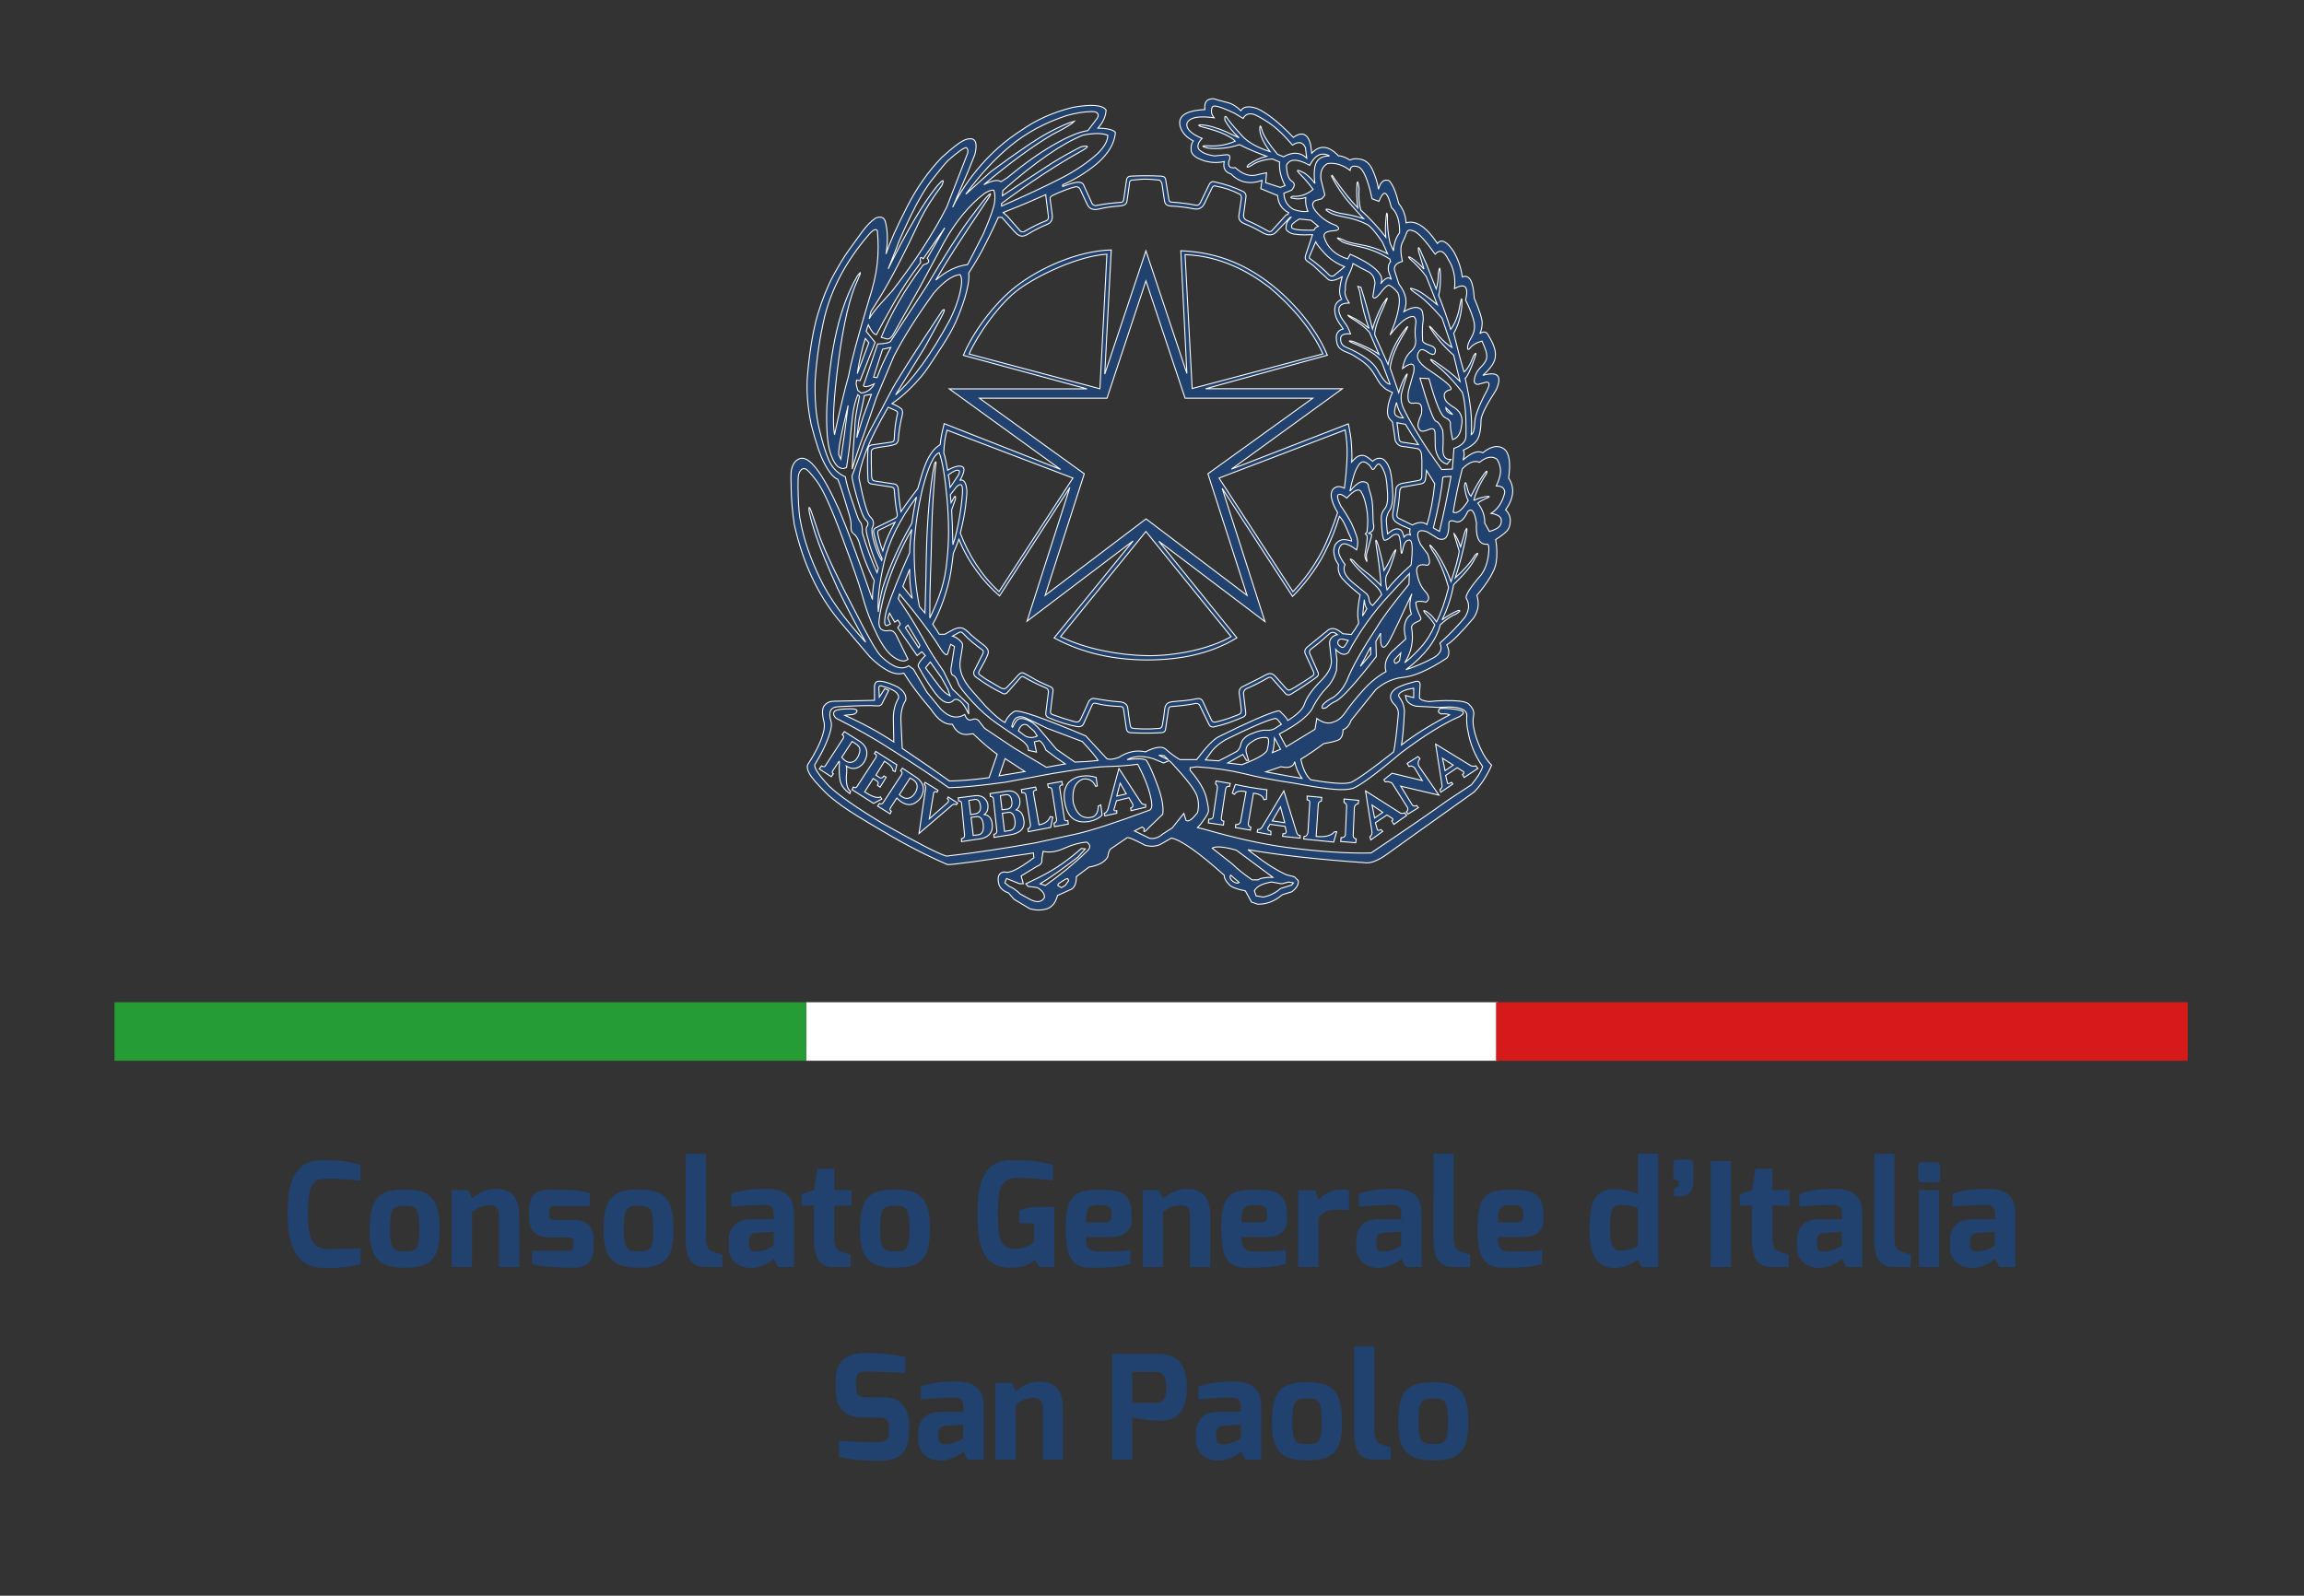 <?xml version="1.0" encoding="utf-8"?>
<!-- Generator: Adobe Illustrator 23.0.4, SVG Export Plug-In . SVG Version: 6.00 Build 0)  -->
<svg version="1.1" id="Livello_1" xmlns="http://www.w3.org/2000/svg" xmlns:xlink="http://www.w3.org/1999/xlink" x="0px" y="0px"
	 viewBox="0 0 2048 1418.6" style="enable-background:new 0 0 2048 1418.6;" xml:space="preserve">
<rect x="0" y="0" width="2048" height="1418.6" fill="#333333" stroke="none"/>
<style type="text/css">
	.st0{fill:#21426F;stroke:#FFFFFF;stroke-width:0.88;stroke-linecap:square;}
	.st1{fill:#FFFFFF;}
	.st2{fill:#269C34;}
	.st3{fill:#D61A1A;}
	.st4{fill:#21426F;}
</style>
<g id="document" transform="matrix(1,0,0,1,1024.0,1024.0)">
	<path class="st0" d="M53.6-936.2c-5.1,0.2-7.3,3.4-6.6,9.6c-9.2,0.5-15.5,2.1-18.9,4.8c-3.4,2.7-4.4,6.4-2.7,11.3
		c1.7,4.8,5.4,8.8,11.3,11.8c-1.5,1.8-2.2,4.6-1.9,8.4c0.3,3.8,4.4,7,12.3,9.5c5.9,1.5,11.5,1.7,17.1,0.4c-1.3,5.9,0.8,9.5,6.1,11.1
		c7.4,7.6,16.5,9.5,27.5,5.7l-1.1,7.3l14.9,6.1c0.5,7.1,3.8,12.2,9.9,15.3l-0.7,1.5c-0.8,0-1.4,0.3-1.9,0.8L106.6-819
		c-1,1-2.2,1.2-3.5,0.4c-7.1-4.1-13.5-7.3-19.1-9.6c-1.5-0.8-2.4-2.1-2.7-3.8l2.3-17.6c0-1.8-0.9-3.2-2.6-4.2
		c-8.1-3.8-16.4-6.6-24.8-8.4c-2.5-0.8-4.3,0-5.4,2.3l-8,16.4c-0.8,1.5-2.1,2.2-3.8,1.9c-6.6-1.3-13.8-2.2-21.4-2.7
		c-1.5,0-2.4-0.8-2.6-2.3L12.2-864c-0.3-2.3-1.7-3.4-4.2-3.4c-8.9-0.5-17.8-0.5-26.8,0c-2,0-3.3,1-3.8,3l-2.6,18
		c-0.3,1.5-1.1,2.3-2.6,2.3c-7.6,0.5-14.8,1.4-21.4,2.7c-1,0.5-2.3,0.1-3.8-1.1l-8-17.6c-1-1.5-2.8-2.1-5.4-1.9
		c-2.8,0.3-7.1,1.5-13,3.8v-1.5c10.7-4.6,20.9-10.9,30.5-18.8c10.2-8.9,15.7-18.2,16.4-27.8c-1.8-2.3-7-3.6-15.6-3.8
		c4.6-5.1,7-10.5,7.3-16.1c-3.3-4.6-13.3-5.3-29.8-2.3c-17.3,4.3-32.5,11.1-45.5,20.3c-13.2,8.4-25.1,18.7-35.7,30.8
		c-10.6,12.1-19,24.6-25.4,37.6l7.6-17.6c3.8-8.4,7.9-18.2,12.2-29.4c1.3-5.3,1.4-9.2,0.2-11.5c-1.1-2.3-3.7-2.9-7.5-1.9
		c-4.1,1-11.4,6.4-22.1,16.1c-11.7,12-22.1,26.7-31.1,44.3c-9,17.6-15.2,31.4-18.5,41.6c1.8-11.5,1.5-21.3-0.8-29.4
		c-1.3-3.3-4-4.2-8.4-2.6c-4.1,2.8-8.2,7-12.3,12.6c-4.1,5.6-8,11-11.8,16.3c-3.8,5.2-8.3,12.7-13.6,22.3
		c-5.2,9.7-9.8,21.2-13.8,34.4c-3.9,13.2-7,30.8-9,52.7c-1.3,14-0.2,29.1,3.1,45.1c4.1,16,8.1,27.9,12.2,35.5
		c4.1,7.6,7.9,12.1,11.5,13.4c2.3,5.6,5.3,14.9,9.1,27.9c2,6.1,3,10.7,2.7,13.9c-0.3,3.2,0.5,5.4,2.4,6.7c1.9,1.3,3.5,3.8,4.8,7.6
		c3.3,12.2,7.8,23.5,13.4,34c-1,5.6-1.6,11.2-1.6,16.8c-12.2-35.4-22.1-62.1-29.8-80.2c-14.8-32.8-26.4-47.9-34.8-45.1
		c-4.1,1.5-6.6,5.2-7.6,11.1c-0.3,2.3-0.3,8.2,0,17.6c0.3,9.4,1.1,19.3,2.7,29.8c7.6,33.9,20.7,62.1,39.3,84.8l27.9,32.9
		c5.6,5.6,11,9.7,16.1,12.4c5.1,2.7,9.8,3.4,14.1,2.1c6.4,10.2,14.4,20.9,24.1,32.1c6.1,9.4,12.5,13.9,19.1,13.4
		c2.8,6.1,7,9.1,12.6,9.1l5.8-0.7c7.9,7.6,15,13.7,21.4,18.3l-7.2,20.7c-12.7,1.8-24.5,2.8-35.2,3c-9.9-7.1-23.9-16.8-42-29l-1.1-23
		c-0.5-7.9,0.8-14.5,4.2-19.8c0.8-4.3-1.6-8.3-7.2-11.8c-8.4-4.1-14.4-5.7-18-4.9c-1.5,0.5-2.4,1.9-2.6,4.2v12.6l-36.3,0.8
		c-3.3,0-6,1.2-8.2,3.8c-2.2,2.5-2.2,7.6-0.2,15.3c0.3,2.8,0.1,5.2-0.4,7.3c-1.8,8.1-6.5,18.1-14.1,29.8c-1,1.8-0.6,4.4,1.3,8
		c1.9,3.6,6.7,9.1,14.3,16.8c3.3,3.3,8.3,7.4,15.1,12.3c6.7,4.8,18.6,12.2,35.7,22.1c20.1,12,39.4,21.9,57.7,29.8
		c3.8,0.3,29.3-3.2,76.4-10.3l0.4,4.2c-13.5,10.2-22.2,14.4-26,12.6c-5.3,0.5-7,4.5-4.9,11.8c1.5,3.3,4.3,5.6,8.4,6.9l4.9,5.7
		l14.1,8.4c5.3,1.5,10.4,1.5,15.3,0c4.6-1.8,7.7-5.7,9.2-11.8l12.6-5.7c2.8-1.8,4.2-5.5,4.2-11.1l11.1-8.4
		c8.7-1.5,14.3-4.6,16.8-9.2c0.5-4.1,1.6-6.6,3.4-7.6l13.4-9.1c0.5-1.3,6,0.9,16.5,6.5c5.1,1.3,9.5,1,13.4-0.8l9.9-5.7
		c8.9,2,24.6,13.1,47,33.2c-0.3,2.3,1.2,5,4.2,8.1c1.8,2.3,6.7,4.2,14.5,5.7l5.4,9.9l5.4,1.9c7.9,0.3,15.3-2.6,22.1-8.4l8.4-2.6
		c4.3-3.3,6.2-6.6,5.7-9.9l-3.4-3.4l-7.3-1.9c-9.2-4.3-18.5-10.2-27.9-17.6l-6.1-4.6c27.8,4.8,62.2,8.7,103.5,11.5
		c5.1,1,11.9-1.6,20.5-7.8c8.5-6.2,34.3-24.6,77.3-55.2c6.4-6.9,11.5-14.8,15.3-23.7c-3.8-3.6-7.2-8.7-10.1-15.3
		c-2.9-6.6-4.8-12.2-5.6-16.8c-1-4.3-1.1-8.2-0.4-11.6c0.8-3.4-0.4-6.7-3.4-9.7c-1.3-1.8-4.2-3-8.8-3.5c-8.1-0.8-17.3-0.6-27.5,0.4
		c-4.8-0.5-7.7-1.6-8.4-3.4l0.4-9.2c0.8-4.1-0.4-5.9-3.4-5.4c-11.2,2.8-18,5.6-20.3,8.4c-3.3,3.6-3.2,7.4,0.4,11.5
		c2.8,2.5,4.2,5.5,4.2,8.8c-1.5,16.8-2.9,28.1-4.2,34c-18.6,14.8-31.2,23.8-37.8,27.1c-5.3,1.8-17.3,1-35.9-2.3
		c-4.1-3.6-7-9.7-8.8-18.3c6.4-3.8,13.1-8.4,20.3-13.8c4.8-0.8,8.9-1.7,12.2-2.9c3.3-1.1,5-4.3,5-9.4c3.3-1.3,5.7-4.1,7.2-8.4
		L199-411c7.1-6.1,14.9-9.7,23.3-10.7c10.2-0.8,23.4-6.5,39.7-17.2c2.5-2.8,2.5-6.8,0-11.8c4.8-2.8,12.7-10.7,23.7-23.7
		c4.3-6.1,5.4-12.9,3.1-20.3c10.2-12.2,15.9-21.9,17.1-29c1-6.4,0.9-13.2-0.4-20.6c4.8-3.1,8.2-5.7,10.1-7.8c1.9-2.2,2.9-5.2,2.9-9
		c0-3.8-1.4-7-4.2-9.6c7.4-10.4,8.3-19.9,2.7-28.3c2-13.8,0.6-22.4-4.2-26c-5.1-3.6-11.4-2.4-18.8,3.5c-4.3-2.3-10.2-0.1-17.6,6.5
		c1.3-3.3,1.4-6.3,0.4-8.8c6.6-3.1,10.9-6.4,12.8-10.1c1.9-3.7,2.9-9.5,2.9-17.4c0.8-4.8,5.2-13.5,13.4-26
		c5.6-12.5,1.6-16.8-11.8-13c7.4-6.6,11.1-12.4,11.1-17.2c0.5-4.6-1.4-10.4-5.8-17.6c-1.8-4.1-4.4-4.8-8-2.3
		c1.3-2.5,1.9-5.6,2.1-9.1c0.1-3.6-2.2-11.1-7.1-22.5c-0.8-15-4.3-21.3-10.6-18.8c-1-7.9-3.6-15.4-7.6-22.5
		c-6.1-9.2-11-11.6-14.5-7.3c-9.9-14.8-19.2-20.9-27.9-18.3c-0.3-6.4-2.4-12.1-6.5-17.2c-2.3-9.7-5.1-16.4-8.4-20.2
		c-4.6-1.8-7.8,0.8-9.6,7.6c-0.8-5.6-2.6-11.5-5.4-17.6c-2.8-6.1-7.2-9.3-13.4-9.5c-2.3-0.3-4.5,0.1-6.5,1.1
		c-4.1-2.5-7.5-3.8-10.3-3.8c-8.7-9.2-16.6-9.9-23.7-2.3l-1.1-8c-2.5-9.4-7.6-11.5-15.3-6.1c-12.5-13-23.1-21.5-32.1-25.6
		c-7.4-2.5-12.3-1.9-14.5,1.9c-3.8-3.8-7.9-6.3-12.2-7.3c-4.3-1-8.4-2.2-12.2-3.4C54.3-936.3,53.9-936.3,53.6-936.2L53.6-936.2z
		 M55.6-929.7c2.9-0.1,8.8,2.1,17.8,6.4l7.6,4.6c2-3.8,5.4-5,10.3-3.4c5.9,2.8,11.4,6.2,16.5,10.1c5.1,3.9,10.8,9.6,17.1,17
		c5.3-3.6,9.2-2.8,11.5,2.3l1.1,9.2c-5.6-5.3-12.5-5.7-20.6-1.1l-5.4-2.3c-7.4-8.9-11.8-15.7-13.4-20.3c-1.5-5.9-2.3-6.3-2.3-1.5
		c0.3,5.1,3.3,11.6,9.1,19.5c-11.2-3.6-19.4-8.2-24.6-13.8c-5.2-5.6-9.3-10.3-12.1-14.1c-2.8-4.6-3.9-4.6-3.4,0
		c3.1,5.6,7.3,10.8,12.6,15.6c-4.1-1.8-7.9-3.6-11.5-5.4c-8.9-3.8-16.3-5.8-22.1-6.1c-2.8,0-3,0.5-0.4,1.5
		c9.9,2.5,17.2,4.9,21.6,7.1c4.5,2.2,7.5,4.1,9,5.9c-7.1,3.1-14.5,4.5-22.2,4.2c-4.8-0.3-7-0.1-6.5,0.4c0.5,0.5,2,1,4.6,1.6
		c9.2,1,18.5,0,27.9-3.1c6.9,3.6,14.9,7,24.1,10.3c-5.6,1.3-11.1,3.9-16.4,7.7c-2,2.5-1,2.7,3.1,0.4c4.1-3.1,10.2-5,18.3-5.7
		l6.5,2.7c-0.5,6.9,1.1,13.9,4.9,21l-4.2,1.6l-13-4.2l0.7-8.8l-7.2,1.5c-6.9,2.3-13.7,0.3-20.6-6.1c-4.6,0.8-6.5-1-5.8-5.4
		c1.8-3.8,1.3-5.9-1.5-6.1l-11.1,1.1c-7.1-1-11.8-3.1-14.1-6.1c-1.5-2.5-0.6-5.7,3-9.5c-6.9-2.8-11.1-5.9-12.8-9.2
		c-1.7-3.3-0.6-6,3.1-8c3.7-2,10.5-2.4,20.4-1.1c-2.3-2.8-2.9-5.7-1.9-8.8C53.6-929.1,54.2-929.7,55.6-929.7L55.6-929.7z
		 M-53.8-924.8c0.9,0,1.8,0,2.6,0.1c3.3,0.8,4.2,2.7,2.6,5.7l-8.4,11.1c-7.4,1-17.5,5.2-30.4,12.6c-12.9,7.4-26.6,17.2-41.4,29.4
		l-5.4,3.4c-2.8-2-7.9-1.1-15.3,2.7c23.4-19.6,43.8-34.5,61.1-44.7c11.2-5.6,17.7-9.6,19.5-11.8c-5.6,1.5-13.5,5-23.7,10.5
		c-10.2,5.5-27,16.9-50.4,34.2l-22.5,20.2c12.7-17.3,26-31.7,39.9-43.1C-111.6-906-95-915-75.7-921.3
		C-67.4-923.6-60.1-924.7-53.8-924.8L-53.8-924.8z M-48.8-905.3c3.6,0,6.8,0.5,9.5,1.5c0,4.8-2.9,10.2-8.8,16.1
		c-8.9,8.1-20,15.7-33.4,22.5c-13.4,6.9-30.8,15-52.2,24.4v-2.3c26-19.4,50.1-35.1,72.2-47.3c5.9-3.6,5.3-4.6-1.6-3.1
		c-7.6,3.8-16,8.5-25.2,14.1c-15.3,9.9-30.2,19.7-44.7,29.4l0.4-4.6c29-25.5,52.8-41.9,71.4-49.3C-56.5-904.8-52.4-905.3-48.8-905.3
		L-48.8-905.3z M-165.3-892.7c0.1,0,0.2,0,0.3,0c1.3,1,1.7,2.7,1.1,5l-18.7,48.1c-12.2,23.7-28.3,48.4-48.2,74.1
		c-8.4,9.2-13.6,15-15.6,17.6c-2,2.5-3.7,5-5,7.3l1.6-6.5l7.3-11.5c10.2-16.6,22.4-40,36.6-70.3c4.3-8.9,10.7-19,19.1-30.2
		c2.5-5.9,1.1-5.7-4.2,0.4c-12.5,15.5-27,40.1-43.5,73.7l7.3-18.3c1.3-4.1,5.3-13.3,12.2-27.7c6.9-14.4,13.6-25.8,20.3-34.2
		c6.6-8.4,11.2-13.9,13.7-16.4C-172.5-889-167.2-892.7-165.3-892.7z M151.6-887c1.9-0.1,4,0.4,6.2,1.6c-7.4,0-11.7,3.2-13,9.6
		c-0.8,4.1-0.8,9.1,0,14.9c-2.5-3.6-5.6-6.6-9.2-9.2c-6.9-3.6-8.1-3.2-3.8,1.1c4.3,4.3,8.1,8.8,11.4,13.4
		c-5.6,4.6-11.7,6.6-18.3,6.1c-2.3,1-1.9,1.7,1.1,1.9c3.1,0.8,6.6,0.5,10.7-0.8c-0.5,4.1,0.1,8.2,1.9,12.3c-3.6,0.5-7.8,0-12.6-1.6
		c-5.6-3.1-8.5-7.9-8.8-14.5l6.9-2.7c3.1-3.6,3.1-6.2,0.2-8c-2.9-1.8-4.5-6.5-4.8-14.1c2.8-6.1,9.7-6.1,20.7,0
		C143.5-883.5,147.3-886.8,151.6-887L151.6-887z M158.4-878.8c6-0.2,11.9,1.9,17.7,6.3c0.3-3.6,2.6-4.6,7.1-3.2
		c4.5,1.4,8.6,10.8,12.4,28.4l6.1,2.3c2-4.8,3.7-7.2,5-7.2c2,0,4,4.2,6.1,12.6c5.1,4.6,7.5,12.1,7.3,22.5c-3.3,4.3-5.1,9.7-5.4,16.1
		l-3.1-6.9c-1.8-7.6-2.5-15.7-2.3-24.1c-0.3-3.6-0.6-3.6-1.1,0c-0.8,7.4-0.9,13.7-0.4,18.8c-6.9-8.9-14.3-16.9-22.2-24.1
		c-1.5-5.6-2-12-1.5-19.1c-0.8-6.1-1.4-7.5-1.9-4.2c-0.5,7.6-0.2,14.8,0.8,21.4c-5.9-5.9-12.7-14.4-20.6-25.6c-2-3.6-3-4.3-2.7-2.3
		c4.8,9.2,10,16.8,15.3,22.9c5.3,6.1,9.7,11,13,14.5c-6.6-2-12.4-3.4-17.2-4.1c-4.8-0.6-9.3-2-13.4-4c-3.8-0.8-3.7,0.2,0.4,2.7
		c2.3,1.5,6.9,2.9,13.9,4.2c7,1.3,13.6,3.4,19.7,6.5c3.3,2,7.7,7.3,13.4,15.7l4.6,10.3c-7.1-3.8-15-6.5-23.7-8
		c-8.7-1.5-13.7-2.9-15.3-4.2c-6.6-2.8-7.4-2.5-2.3,0.8c1.5,1.5,7,3.2,16.3,5.1c9.3,1.9,18.3,5.6,26.9,10.9l0.8,2.3
		c-1.8,2-2.4,4.9-1.9,8.4l2.6,7.6c-2.3-2.8-5.4-1.6-9.5,3.8c1.5-3.3,1.1-6.3-1.1-9.1c-3.6-5.3-12.2-11.1-26-17.2l-2.3,4.2
		c-11.2-3.6-18.2-10.2-21-19.9c-0.3-3.1,2.4-4.8,8.1-5.1c5.6-0.4,6.5-2,2.6-4.8c-7.4-2.5-13.5-6.9-18.3-13c-3.3-4.3-3.3-7.4,0-9.1
		l5.7-1.6l2.7-3.4l-3.4-13.4c-1-6.9,0.9-11.7,5.7-14.5C156.7-878.7,157.5-878.8,158.4-878.8L158.4-878.8z M-7.8-864.7
		c4.4-0.1,8.7,0.2,13.4,0.7c1.8-0.1,2.3,1.3,3.2,3.1l2,13.5c0.4,3.2,0.6,6.4,6.3,6.6c5.7,0.2,14.7,1.3,19.6,2.4s8.1-1,9.8-4.4
		c0,0,4.6-9.6,7-14.4c0.6-1.1,1.6-1.7,2.4-1.5c8.7,1.6,14.5,3.5,22.1,7.4c1,0.5,1.7,1.8,1.4,4l-2.2,14.9c-0.5,3.4,1.3,5.7,4.8,7.2
		c6.5,2.6,10.6,4.8,14.9,7.3c4,2.4,9.3,4.7,13.8-0.1l12.2-12.9h0.7l-2.6,3.1c-1.2,1.4-1.8,3.7-1.9,6.9c-0.1,2,3.8,4.5,7.1,5
		c6.4,1,10.6,0.7,16.5,0.5l-4.7,14l-1.3,3.8c-0.5,2.2-1.5,4.3,2.3,6.5l4.6,3.4l6.9,6.5l3.8,3.4c2.4,2.3,3.8,5.9,14.7-0.1
		c-1,3.3-1.7,6.7-2.1,10.1c-0.5,3.8,0,6.6,1.6,9.9c-3.3,1.6-5.2,3.6-5.8,6.5c-0.7,3.4-0.1,6.7,1.1,9.9c1.4,3.6,4,6.7,6.1,9.9
		c-2.8,0.8-3.7,1.6-5,3.4c-1.6,2.2-1.2,7-0.3,10c2.2,6.6,8.9,6.8,14,9.9c6.7,4,13,8.2,17.4,14.6c2.4,3.5,4.2,7.1,6.6,10.6
		c1,1.5,4.3,4.4,5.8,5.4c1.8,1.1,5.3,2.6,5.3,2.6c-1.2,2.4-1.9,4.5-3,8.2c-0.9,3.2-1,4.2-1.3,7.5c-0.2,2.2,0,4.2,0.8,6.2
		c0.5,1.4,3.5,4.3,3.5,4.3c0.8,5.1,1.8,11,2.4,15.9c0.2,2,2.9,5.4,5.9,5.8c4.1,0.5,6.5,0.8,13.8,2c1.7,0.3,3.6,2.1,3.8,5.9
		c0.6,5.5,0.1,12.1,0.2,17.6c0,2.5-0.1,4.4-3.2,4.9l-13,2.3c-3.9,0.5-6.3,2.5-6.7,4.9c-0.4,7.3-1.6,14.5-2.8,21.7
		c-0.5,3-0.1,6.4,3.7,8.7c3.3,2,4,2.4,11.6,5.5c-0.5,1.7-0.3,3.5,0.3,5.2c-2.8-1-4.5,0.5-5.7,2c-1-3.6-1.5-5.8-3.7-6.8
		c-2.5-1.2-5.3-0.1-6.3,0.5c-1.7,0.9-4.6,3.4-4.6,3.4c-0.4-3.2-0.8-6.5-1-9.8c-0.1-2.2-0.5-4,1.6-9.1c0.5-1.1,1.8-2.4,2.5-4.4
		c2.4-7.6,1.4-13.4,1-21c-0.2-3.1-0.6-5.4-1-8.4c-0.4-2.2-0.8-4.4-1.8-6.4c-0.6-1.2-1.1-2.9-2-3.9c-1.2-1.6-2.5-3.4-4.4-3.9
		c-3-0.9-6,0.2-8.2,2.4c-6.7-5.8-8.4-5.5-10.8-5.1c-3.1,0.5-5.5,3.1-7.8,5.7c0.4-5.2,0.1-9.7-0.2-15.4c-0.3-5.7-1.3-11.6-2.8-18.5
		L70.6-606.9l98.6-71.5H47.7l108.2-29.8c-10.3-24.9-31-48.2-50.1-63.1c-19.1-14.8-44-28.4-80.2-29.8L31-692L-5.4-801l-36.6,109.6
		l5.8-110.4c-30.7,0.8-64,16.5-84.4,32.2c-20.4,15.7-39.2,42.3-47.1,61.5l109.9,29.8h-122.4l98.9,71.6l-103.4-40.7
		c-1.9,7.4-2.9,12.2-3.6,18.7c-11.1,6.7-15,21.8-19.9,39.1c-5.6,7.1-10.2,13.4-14.9,20.5c-1.2-6.9-2-13.8-2.5-20.8
		c-0.3-2-1.3-3.6-3.8-3.9l-16.4-2.5c-3.5-0.2-3.4-3.3-3.5-5.7c-0.1-6.5-0.3-13.9-0.2-20.6c0-1.3,1.2-2.5,2.8-2.9
		c4.3-1.1,11.6-1.6,16.3-2.8c3.5-0.9,4-2,4.8-3.8c0.4-6.7,1.4-13.3,2.9-19.9c0,0,2.3-6.7-0.2-8.7c-3.3-2.6-8.2-4.5-8.2-4.5
		c5.4-3.8,9.7-7.1,15.9-13.2c6.3-6.1,12.5-13,19.1-23.3c6.6-10.2,15.7-23,21.3-35.3c5.6-12.3,13.2-33.1,11.9-44.2
		c3.5-5.8,4.5-7,9.2-15.2c4.7-8.2,12.4-24,17.1-34.4h3.1l11.2,12.6c5.1,5.8,8.2,4.7,13.1,1.7c5.3-3.2,10.5-5.8,15.9-8
		c2.3-0.9,5.4-2.9,4.6-8.7l-1.8-13.4c-0.3-2,0.5-2.9,2.6-3.9c5.6-2.7,15.4-6.5,19.7-7.4c1.9-0.4,3.6,0.7,4.2,1.9l6.3,13.5
		c1.7,3.8,4.8,5.6,10.1,4.4c5.3-1.2,11-2.2,18.2-2.7c7.2-0.5,7-3,7.5-6.6l1.9-13.7c-0.2-1.5,1.1-3.3,4-2.9
		C-13-864.3-10.4-864.6-7.8-864.7L-7.8-864.7z M-142-855c0.5,0,1,0,1.4,0.1c1,2.5,1.2,6,0.7,10.5c-0.5,4.5-3.8,13.8-9.9,28.1
		l-14.1,27.5c-9.9,1.3-19.3,5.9-28.3,13.8c4.6-7.9,10.1-16.9,16.6-27.1c6.5-10.2,16.6-25.4,30.3-45.8c2.3-3.8,2.4-4.8,0.2-2.9
		c-2.2,1.9-7.9,9.2-17.4,21.9c-9.4,12.7-22,32.5-37.8,59.2c-4.3,6.6-15,23-32.1,49.2c-1.3,1.3-5.1,2-11.5,2.3l-12.6,37.1
		c1,1.5,4.2,1,9.6-1.6c-2.5,4.8-6.4,7.5-11.5,8.1l-3.1-2.3l-1.5-5.7l0.4-3.4l3.1,0.4l13.4-34l-8-9.9l1.9-5.7
		c2.5,5.3,4.9,8.3,7.2,8.8c3.6-6.9,8.7-16.3,15.5-28.1c6.7-11.8,14.7-23.9,23.9-36.1l-0.4-3c0-1.8,0.9-1.9,2.7-0.4l19.1-27.5
		l-15.6,27.1c2.5,2.8,1.4,4.7-3.4,5.7c-16.3,21.6-28.8,43.2-37.5,64.6l3.8,1.1c2.3,1,4.5,0,6.5-3.1l23.3-41.2l22.2-41.2
		c10.4-18.6,22.4-33.1,35.9-43.5C-145.9-853.9-143.6-854.8-142-855L-142-855z M-94.4-851v1.1l2.3,18.3c0.3,1.8-0.3,3-1.9,3.8
		c-6.4,2.5-12.9,5.7-19.5,9.6c-1.3,0.5-2.5,0.4-3.5-0.4l-11.8-13.4l-3.5-3l3.8-1.6C-115.6-841.6-104.3-846.5-94.4-851L-94.4-851z
		 M131-829.3l10.3,1.1l6.5,5.4c-1.8,0.5-3.1,1.6-3.8,3.4c-14.3,0.3-20.9-0.8-19.8-3.1C123.4-823.9,125.7-826.2,131-829.3L131-829.3z
		 M-245.9-819.9c0.8-0.1,1.4,0.3,1.8,1.3c1,10.2,0.9,20.1-0.2,29.6c-1.1,9.5-3.6,20.1-7.4,31.8c-9.9,33.1-15.9,55.4-17.9,66.9
		c-3.8,13.5-8,31.1-12.6,52.7c-2-10.4-0.8-32.4,3.6-65.9c4.5-33.5,10.1-57.3,17-71.6c3.3-7.4,3.2-8.5-0.4-3.4
		c-15.5,26.5-24.6,65.6-27.1,117.3c-0.5,18.1,0.5,31.2,3,39.2c2.5,8,5.5,12.7,8.8,13.9c1.8,1,3.7,0.9,5.8-0.4
		c1.5-9.7,2.6-17.6,3.1-23.5c0.5-6,1.2-13,2.1-21c0.9-8,2.5-14.7,4.8-20.1l1.5,1.5c-2.5,11.7-3.9,19.9-4,24.5
		c-0.1,4.6-0.4,9.2-0.9,13.8c-0.5,4.6-1,13.4-1.6,26.3c3.1-10.4,6.4-20.4,10-29.8l11.8-34.3l15.3-36.3c8.4-16.3,20.1-34.9,35.1-55.7
		c8.9-10.4,16.8-16.1,23.7-16.8c1.8,2.5,1.8,7.8,0,15.7c-1.8,7.9-4.9,16.2-9.2,24.8c-16.6,30.6-32.6,52.7-48.1,66.4l26.3-42.8
		l12.6-23c4.8-8.7,5.7-11.7,2.6-9.1c-25.7,38.7-41.1,63-46.2,72.9c-5.1,9.9-10.1,19.2-14.9,27.9s-8,15.4-9.6,20.3
		c-1.5,4.8-4.7,13.5-9.6,26c0,2.3,1.6,8.9,4.6,19.8c3.1,10.9,5.6,17.4,7.8,19.3c2.2,1.9,2.4,4,0.6,6.3c-0.8,2-0.2,5.9,1.6,11.5
		c1.3,6.1,4.2,14.5,8.8,25.2l-1.1,3.8c-4.8-10.7-9.2-22.4-13-35.2c0-5.1-0.6-8.2-1.7-9.5c-1.1-1.3-2.3-3.6-3.4-7.1
		c-1.1-3.4-2.9-8.6-5.2-15.3c-2.3-6.7-3.9-12.8-4.9-18.1c-6.9-3.1-11.9-8.2-14.9-15.4c-3.1-7.3-5.9-16.8-8.6-28.5
		c-2.7-11.7-3.8-25.7-3.3-42c1.3-19.4,4.1-38.2,8.4-56.5c6.4-25.5,19.4-49.7,39-72.6C-249.4-818.2-247.3-819.7-245.9-819.9
		L-245.9-819.9z M228.8-819.4c1.1-0.1,2.7,0.3,4.6,1.1c3.8,1.8,9.9,8.5,18.3,20.3c4.1-4.6,8-3,11.8,4.9c4.6,7.1,6.4,15.7,5.4,25.6
		c9.4-5.1,12.7-1.7,9.9,10.3c4.1,8.4,6.6,15,7.5,19.7c0.9,4.7,0.1,9.1-2.3,13.2c-2.4,4.1-3.6,7.2-3.5,9.4c0.1,2.2,1,2.1,2.7-0.2
		c1.7-2.3,5-4.2,10.1-5.7c3.3,7.1,4.7,11.8,4.2,14.1c0,2.8-1.8,5.8-5.2,9.1c-3.4,3.3-5.4,7.3-5.9,11.8c0,2.3,1.2,3.5,3.5,3.5
		l6.9-1.9c3.6-0.5,3.7,2.3,0.4,8.4c-3.6,6.6-6.1,12.2-7.8,16.8c-1.7,4.6-2.5,8.3-2.5,11.1c-0.3,5.9-1.3,9.3-3.1,10.3
		c0.5-7.4,0.3-15.1-0.6-23.1c-0.9-8-2.5-17-4.8-26.9c2-1.8,4.9-7.8,8.4-18c1.8-5.1,1.4-5.7-1.1-1.9c-2.8,7.6-5.6,12.3-8.4,14.1
		c-2.8-9.4-5.8-20.8-9.1-34.3c3.8-6.4,6.2-14.4,7.2-24.1c0.3-8.1-0.2-8.7-1.5-1.9c-1.5,9.7-4.3,17.1-8.4,22.5
		c-3.3-10.7-6.9-20.7-10.7-30.1c1.3-5.3,1.8-11.6,1.6-18.8c-0.3-7.1-0.9-7.3-1.9-0.7c0,5.3-0.7,9.9-1.9,13.7l-8.4-21.4l-5.4-12.3
		c-1.8-4.1-2.4-4.1-1.9,0l4.9,16.1c-3.8-4.3-7.4-7.5-10.7-9.6c-3.3-2-3.9-1.9-1.9,0.4c5.6,4.8,10.4,10,14.5,15.6
		c3.3,8.1,6.6,16.5,9.9,25.2c-9.7-8.1-16.4-12.7-20.3-13.7c-4.8-1.8-4.8-0.9,0,2.7c6.9,4.3,15,12,24.5,22.9c3.1,8.9,6,17.6,8.8,26
		c-4.8-2.8-10.7-8.4-17.6-16.8c-3.1-3.1-3.2-2.6-0.4,1.5c5.6,8.4,12.1,15.8,19.5,22.2l5.7,23.3c-5.9-5.9-13.5-11.8-22.9-17.9
		c-4.1-2.5-4.3-2.1-0.8,1.5c8.1,5.9,16.7,14.5,25.6,26c2.5,7.1,3.7,20.2,3.4,39.3c-0.3,4.8-3.8,8.4-10.7,10.7L267-607l-9.5,0.4
		c-5.1-7.1-9-12.7-11.7-16.6c-2.7-3.9-6.5-10-11.4-18.1c-5-8.1-8.6-14.8-10.9-19.8c-2.3-5.1-2.7-10.3-1.1-15.7
		c1.5-5.3,2.8-9.4,3.8-12.2c1-2.8,0.9-3.3-0.4-1.5c-3.1,5.3-5.2,10.5-6.5,15.6l-7.6-21.8c0.8-8.7,5.4-19.8,13.8-33.2
		c2.5-4.6,2.3-5-0.8-1.1c-7.6,10.2-12.6,20.5-14.9,31l-11.8-26.3c-0.3-4.8,2.8-14,9.1-27.5c3.3-7.1,2.6-6.9-2.3,0.8
		c-4.1,7.6-7,14.8-8.8,21.4c-3.6-14.5-7-26.9-10.3-37l-2.7-0.8l1.5,4.2c2,12.7,4.9,23.8,8.4,33.2c-4.8-4.3-10.3-7.8-16.4-10.7
		c-3.3-1.8-3.3-1.4,0,1.1c7.4,4.3,13,8.7,16.8,13c3.1,7.1,5.9,13.6,8.4,19.5c-4.6-3.3-12.3-7.2-23.3-11.5c-4.1-0.8-4.1-0.3,0,1.5
		c13.8,5.6,22.2,11.1,25.6,16.5l7.6,20.2c-2.8,0-6.5-4.2-11.1-12.6c-3.8-7.1-13.3-14-28.6-20.6c-3.1-1.3-4.5-4-4.2-8.1
		c0.5-2.8,3.4-3.9,8.8-3.4c-1.5-4.3-3.3-7.8-5.4-10.3l-3.1-4.6c-4.1-8.4-1.6-12.6,7.3-12.6c-3.3-5.1-4.4-9-3.4-11.8
		c-0.3-4.8,0.9-9.5,3.4-14.1c1.5-3.1,2.7-6.1,3.4-9.2c4.8,2.8,9.2,5.2,13.2,7.1c3.9,1.9,6,5.4,6.3,10.5l-1.9,11.8
		c0.8,2.3,2.8,1.5,6.1-2.3c3.3-4.6,6-7.2,8-8c2.8,1.3,5.5,3.5,8.1,6.9c2.5,4.8,1.6,13.8-2.7,26.8l-4.2,10.7
		c8.7-11.5,15.7-16.9,21-16.4c1.8,1.3,2.4,3.8,1.7,7.8c-0.6,3.9-0.6,8.1,0,12.4c0.6,4.3-0.9,8-4.4,11.1c-3.6,3.1-5.9,8-7.2,14.9
		c8.1-6.1,11.5-5,9.9,3.4l-4.6,16.4c-1.3,7.9,0,11.6,3.8,11.1c3.8-0.5,6.2,0,7.1,1.5c0.9,1.5,1.1,4.2,0.6,8
		c-2.3,5.3-3.3,8.9-3.1,10.5c0.3,1.7,1,3.1,2.1,4.2c1.1,1.1,3.6,0.9,7.4-0.8c3.8-1.7,5.7-0.5,5.7,3.4c0,3.9,0.1,7.8,0.2,11.5
		c0.1,3.7,1.3,7.3,3.6,10.9c1.8,2.5,4.1,4.2,6.9,5l3.4-4.2c-5.1,0.3-7.4-3-7.1-9.9c0.4-6.9,0.3-12.2-0.2-16.1
		c-2-4.8-4.1-7.5-6.1-8.1c-2-0.5-6.7-13.2-14.1-38.2l8,0.4c5.9,21.4,10.6,32.9,14.1,34.5c3.6,1.7,5.2,3.6,5,5.7
		c-0.3,2.2,0.4,6.8,1.9,14c4.6-1.3,7.2-5.5,8-12.6c1.3-6.6-0.6-11.7-5.7-15.3c-5.3-3.1-8.4-5.9-9.2-8.4c-1.5-4.3,0.1-7,5-8
		c2.8-1.5-4-7.6-20.3-18.3c-8.4-5.9-10.9-11.1-7.6-15.7c1.3-2.3,3.6-2.2,7.1,0.2c3.4,2.4,5.7,3,6.7,1.7c1.8-3.6,0.4-6-4.2-7.4
		c-4.6-1.4-6.7-3-6.5-4.8c-0.3-7.9-0.1-13.3,0.4-16.1c0.5-2.8,0.2-6.1-0.8-9.9c-2.8-4.1-8.2-3.8-16.1,0.8c1.8-4.3,2.2-8.5,1.4-12.6
		c-0.9-4.1-2.9-8-5.9-11.8l-3.8-11.8c-1-4.1,1.3-6.9,6.9-8.4c-1.8-7.9-1.8-13.5,0-16.8c1.8-3.6,3-6.5,3.8-8.8
		C226.9-818.6,227.6-819.2,228.8-819.4L228.8-819.4z M145.5-809c1,2.3,3.8,5.8,8.3,10.6c4.5,4.8,10.2,8.7,17.4,11.5l-9.6,8
		c-1.5,0.8-2.9,0.5-4.2-0.7c-4.6-4.8-10.1-9.5-16.4-14.1c-1.3-0.5-1.5-1.5-0.7-3.1L145.5-809z M-40.1-798l-6.2,119.6l-116.3-30.9
		c7.4-16.9,27-45,44.3-57.6C-101.1-779.4-65.8-796.4-40.1-798L-40.1-798z M29.4-797.6c31.5,1.1,56.6,15.1,75,29.1
		c20.5,17.2,37.8,37.7,47.5,59.1L35.7-678.6L29.4-797.6z M-5.4-774.3L29.4-670h113.5l-93.2,67.2l34.8,108.1l-89.8-68l-89.7,68
		l34.8-108.1l-93.2-67.2h113.4L-5.4-774.3z M-254.8-723.1l3.1,3.8l-10.3,27.5C-260.2-703.2-257.8-713.7-254.8-723.1L-254.8-723.1z
		 M-232.2-715.1c-5.3,9.9-9.4,18.9-12.2,26.8l-3.1-0.4l8-24.8L-232.2-715.1z M-249.4-673.4l-7.6,20.6l-5.4,17.9l1.9-15.3l2.6-11.1
		l2.3-11.1L-249.4-673.4z M217.3-666.2c1,4.8,3,9.4,6.1,13.8c-1.3,0-2.7-0.3-4.4-0.9c-1.7-0.6-2.8-1.7-3.3-3.1
		C215.3-657.8,215.8-661.1,217.3-666.2L217.3-666.2z M-270.1-663.5c-2.5,20.4-4.7,36.3-6.5,47.7l-1.5-3.1
		C-279.6-621.1-276.9-636-270.1-663.5L-270.1-663.5z M-234.5-662l6.9,3.1c1.5,0.8,1.9,2.1,1.1,3.8c-1.5,6.9-2.4,14-2.6,21.4
		c0,1.5-0.8,2.4-2.3,2.7l-18,2.6c-2,0.5-3.1,1.8-3.1,3.8c-0.5,8.9-0.5,17.8,0,26.7c0,2.5,1.2,4,3.5,4.2l17.6,2.7
		c1.5,0.3,2.3,1.1,2.3,2.6c0.5,7.6,1.4,14.8,2.6,21.4c0.3,1.8-0.3,3-1.9,3.8l-16.5,8.1c-2.3,0.8-3.1,2.6-2.3,5.4
		c1.8,8.1,4.2,15.7,7.3,22.5l-0.4,1.5c-2.3-3.6-4.5-8.7-6.5-15.5c-2-6.7-2.7-11.3-1.9-13.6c2-3.6,1.4-6.9-1.9-9.9
		c-2.5-2.5-5.8-14-9.9-34.4c0.3-5.3,2.4-13.4,6.5-24.1S-243.4-646.7-234.5-662L-234.5-662z M261.2-661.6l6.1,6.1
		C263.3-656.8,261.2-658.8,261.2-661.6z M217.8-648.2l7.5,1.4c3.8,6.4,7,11.5,11.5,18.1l-14.9-2.3c-1.4-0.2-2-1.5-2.3-3.1
		C219.1-637.4,218.1-646.8,217.8-648.2L217.8-648.2z M171.7-641.8c1.4,8.4,1.9,15.1,1.7,23c-0.3,9.7-1.1,19.2-2.4,28.8
		c-3.7-1.8-7.2-2.3-10.1,1c-1.1,1.2-1.8,3.2-1.6,6.5l0.8,3.5c0.8,2.5,1.6,4.7,2.6,6.5c0.8,1.4,1.6,2.8,2.3,4.2
		c-4.7,13.9-9.7,26.7-14.5,35.5c-7.5,13.7-14.6,23.5-25.2,34.8L59.6-599L171.7-641.8z M-182.2-641.6L-70.3-599L-136-498.1
		c-15.9-14.5-27.3-33.4-34.4-51.9c2.6-11.2,4.4-17.6,5.8-35.1c0.3-4.1-0.6-8-1.6-9.8c-1.5-2.7-3.6-2.7-4.6-1.9
		c1.1-1.7,1.8-3.3,2.7-5.5c1.3-3.3,1.3-5.5,0-6.5c-2.3-1.6-6.5-1.1-13.6,2.8c-1-5.5-1.7-10.2-3.4-15.5
		C-184.8-629-184-635.2-182.2-641.6L-182.2-641.6z M-189.1-621.5c2.8,7.4,5.1,21.1,6.9,41c1.8,20,1.8,38,0,54
		c-1.7,20.6-7.1,34.4-15.3,52c0-15.8,0.2-28.6,0.6-38.5c0.4-9.9,0.8-23.1,1.1-39.5c0.4-16.4,1.5-35.1,3.3-56c1-5.1,0.7-6.3-0.8-3.5
		c-4.1,21.1-6.5,48.3-7.3,81.4l-0.4,21.8l-0.8,29.8l-4.9-5.7c-3.6-17.8-5.1-36.6-4.6-56.2c0.8-14.5,3.1-30.2,6.9-47
		C-199-609-193.9-620.2-189.1-621.5L-189.1-621.5z M300.5-617.5c2.2-0.2,4.3,0.4,6.2,1.8c2.3,3.8,3.3,7.6,3.1,11.3
		c-0.3,3.7-1.6,7.8-3.8,12.4c4.8,0,7.4,1.9,7.6,5.7c-2,8.7-6.1,14.9-12.2,18.7c5.6,1,8.6,2.8,9,5.4c0.4,2.5-0.2,4.6-1.7,6.3
		c-1.5,1.7-4.5,3.1-8.8,4.4l-4.2-7.6c0.3-6.1-1.8-12-6.1-17.6c1.8-1.5,4.6-3,8.4-4.6c2.8-1.3,2.3-1.7-1.5-1.2
		c-4.1,0.8-7.3,1.8-9.6,3.1h-0.8c2.3-8.1,6-15.9,11.1-23.3c1.3-3.3,0.5-3.2-2.3,0.4c-4.3,6.1-8.1,12.6-11.4,19.5
		c-1.5-1.5-2.7-4.3-3.5-8.4c-1-4.8-1.8-4.9-2.3-0.4c0.8,5.9,1.9,10.1,3.4,12.6c-5.6,8.7-10,12.1-13.4,10.3c2-12.2,4.7-25.1,8.1-38.5
		c5.9-5.9,10.9-7.8,15.3-5.8C294.5-615.8,297.6-617.3,300.5-617.5L300.5-617.5z M187.6-613.4c0.2,0,0.5,0,0.7,0
		c0.6,0.1,1.3,0.3,1.9,0.7c2.5,1.5,4.2,3.2,4.9,4.9c0.8,1.8,1.9,1.5,3.4-0.9c1.5-2.4,2.8-3.3,3.8-2.5c1,0.8,2.1,2.3,3.2,4.6
		s2,4.7,2.5,7.3c0.5,2.5,1,7.2,1.4,13.9c0.4,6.7-0.5,11.3-2.5,13.6c-2,2.3-3.2,5.1-3.1,8.4c0.4,13.2,1.5,19.8,3.1,19.7
		c1.5-0.1,3.4-1.2,5.6-3.1c2.2-1.9,4.1-2.6,5.7-2.1c1.7,0.5,2.6,4.2,2.9,11.1c0.3,6.9,0.9,7.6,1.9,2.1c1-5.5,2.9-8.2,5.7-8.2
		c2.8,0,3.3,7.4,1.6,22.1c-9.9,8.9-17.1,16.3-21.4,22.2c-1.5-6.4-1.6-10.8-0.2-13.4c1.4-2.5,2.7-5.4,3.8-8.6c1.1-3.2,2.1-6,2.9-8.6
		c2-6.1,1.7-6.7-1.1-1.6c-1.5,3.1-2.9,5.8-4,8.1c-1.1,2.3-2.5,4.6-4.1,6.9c-0.5-4.1-2.1-11.3-4.9-21.8c-2.3-7.1-2.9-7-1.9,0.4
		c2,12,3.4,23.6,4.2,34.8c-4.3-4.6-8.7-8.5-13.2-11.8c-4.5-3.3-8.3-6.8-11.6-10.6c-2.8-1.8-3.3-1.6-1.5,0.7
		c3.1,4.1,7.6,8.9,13.6,14.3c6,5.5,9.6,9.1,10.9,10.9c1.3,1.8,2,3.3,2.3,4.6c-2.3,3.1-4.9,6.2-8,9.6c-1.8-1-2.8-2.8-3.1-5.2
		c-0.3-2.4-1.1-4.2-2.5-5.4c-1.4-1.1-5.7-4.6-12.8-10.5c-6.4-5.6-8.4-10.7-6.1-15.3c-1.8-2.3-3.4-4.9-4.8-8c-1.4-3.1-1.1-6.1,1-9
		c2-2.9,6.7-1.6,14.1,4c1.3-4.3,1.3-8.4,0-12.2c-1.3-3.8-2.8-7.7-4.6-11.5c-3.3-6.1-6.5-11.3-9.6-15.6c-2.8-5.9-3.5-9.2-1.9-9.9
		c1.5-0.8,4,0.3,7.3,3.1c6.4-6.9,10.5-8.8,12.6-5.9c2,2.9,3.7,7.8,5,14.7c1.3,6.9,1.4,14,0.4,21.4l-1.5,1.6l1.5,1.5
		c0.5,1.5-0.1,7.3-1.9,17.2c0,2,0.6,4.1,1.9,6.1c-0.5-3.1-0.6-5.4-0.4-6.9c0.3-1.3,1.1-4.2,2.5-8.9c1.4-4.7,2.1-7.4,2.1-8.1
		c0-0.6-1-1.1-3.1-1.4c2.3-0.8,3.8-1.8,4.4-3.2c0.6-1.4,0.7-2.8,0.4-4.2c-0.4-1.4-0.6-5.4-0.7-12.1c-0.1-6.6-0.8-11.6-1.9-15.1
		c-1.1-3.4-1.9-6.1-2.1-8c-0.3-1.9-1.8-3-4.6-3.3c-2.8-0.3-6.8,2.6-11.8,8.4c2.3-10.9,4.6-18.3,7.1-22
		C184.3-611.9,185.9-613.2,187.6-613.4L187.6-613.4z M-309.4-607.4c0.3,0,0.5,0,0.8,0.1c1.5,0,5,3.6,10.5,10.9
		c5.5,7.3,12.9,23.5,22.3,48.9c9.4,25.3,15.2,42,17.4,49.9c2.2,7.9,4.3,14.8,6.5,20.6c2.2,5.9,4.8,11.8,7.8,17.9
		c4.6,9.2,9.2,15.4,13.8,18.8c6.1,4.3,10.6,5.1,13.4,2.3l-10.3-21c-1.8-3.8-4.5-5.2-8.1-4.2c-5.9,0.3-8.2-3.2-7.2-10.3
		c0.5-4.6,2.1-12.5,4.9-23.7c5.6-18.8,13.6-37.6,24.1-56.2c-1.3,8.1-1.9,15-1.9,20.6c-9.4,21.1-16.3,38.2-20.6,51.2
		c-2.3,9.4-2.2,14,0.4,13.8l3.1-1.5l-2.3-5.4l1.5-4.2l4.6,8l2.7-1.9l2.3,3.4l-2.3,3.4l17.2,24.8l4.2-3.4l3.1,3.4
		c-5.1,5.1-7.1,8.4-6.1,9.9c4.6,8.4,8.8,15.2,12.6,20.3c7.6,11.2,13.9,14.3,18.7,9.5c1.5-1.3,3.5-1,5.8,0.8
		c2.3,1.8,4.8,5.6,7.6,11.5l-0.4-8.8l-14.1-13.4l-8-16.1c-6.6-9.4-11.3-16.7-14.1-21.8c-2.8-5.1-6.3-11.2-10.5-18.3
		c-4.2-7.1-9.4-15.2-15.5-24.1l1.1-4.2l12.2,14.9c10.9,14,18.7,24.6,23.1,31.9c4.5,7.3,7.1,9,7.8,5.1l2.3-7.2l3.4,1.9l-2.3,14.9
		l-0.8,4.6c-0.3,3.6,0.5,5.7,2.1,6.3c1.7,0.6,3.1,3,4.4,7.1c0.8,2.5,4.8,7.8,12.1,15.8c7.3,8,14.9,14.7,22.9,20.2
		c8,5.5,14.6,10,19.8,13.4c5.2,3.4,7.7,6.8,7.5,10.1l7.2,1.5l-1.9-9.1l4.6-1.1c2.3,1.5,4.2,4.3,5.7,8.4c6.6,5.1,12.4,9.2,17.2,12.3
		l-16.8,3l-28.7-17.1l-26.3-17.6l-5-6.5c-1.5-1.8-3.6-2.2-6.3-1.1c-2.7,1-4.8-0.5-6.3-4.6c-6.9,4.1-13.9,2.6-21-4.6l-12.6-15.3
		L-212-429l-4.2-3.1c-6.4,4.1-14.5,1.3-24.5-8.4c-3.6-3.3-11.2-16.5-22.9-39.4c-15.5-29.5-26.1-51.8-31.7-66.8
		c-4.1-12.5-6.7-20.4-8-23.7s-1.8-3.4-1.6-0.2c0.3,3.2,2.1,10.3,5.7,21.4c3.6,11.1,10.2,27.3,19.9,48.7
		c8.4,17.3,16.7,33.1,24.8,47.4c-18.8-20.4-32.5-39.5-40.9-57.3c-8.4-17.6-14-33.9-16.8-48.9c-1.3-5.3-2-13.5-2.3-24.6
		c-0.3-11.1-0.1-17.3,0.4-18.5C-312.9-605.7-311.3-607.4-309.4-607.4L-309.4-607.4z M-173.1-606c2.3-0.2,2.6,1.4,0.8,4.7l-7.2,10.7
		c-0.5-4.3-0.8-8.1-1.6-11.2c2.5-1.8,4.6-3.1,6.9-4.1C-173.7-605.9-173.4-606-173.1-606L-173.1-606z M244-605.8l7.3,11.8
		c-1.3,13.2-3.5,25.3-6.9,36.3c-3.3-2.5-7.6-2.4-13,0.4l-11.8-5.8c-1.5-0.8-2.2-2-1.9-3.8c1.2-6.6,2.1-12.6,2.5-20.3
		c0.1-1.5,0.9-3.5,2.4-3.7l16.8-3c2.3-0.5,3.5-2,3.8-4.6L244-605.8z M265.8-600.5c-3.6,19.4-7,35.6-10.3,48.9l-5.4-3.1
		c4.6-18.3,7.4-33.3,8.4-45C260.1-600.2,262.5-600.5,265.8-600.5L265.8-600.5z M-170.5-593.2c1.7-0.1,2.4,2.6,2,8
		c-0.8,11.5-4,32.7-8.5,45.5c-0.3-14-0.6-22-1.1-31l3.4-9.5c0.3-3.3-0.4-3.5-1.9-0.4l-2,3.5l-0.7-7l5.7-7.3
		C-172.2-592.5-171.2-593.2-170.5-593.2L-170.5-593.2z M-209.3-582.1c-2.5,10.6-3.6,19.4-4.2,23.3c-11.2,19.4-19.9,38.6-26,57.7
		c-1.5,5.9-2.8,12.8-3.8,21c-0.8-10.4,0.9-25,5.1-43.7C-234-542.6-224.4-562-209.3-582.1z M283.1-570.6c2.2-0.1,4,3.7,5.3,11.3
		c-0.8,13.5,2.5,19.9,9.9,19.1c1.3,0.8,1.5,4.3,0.6,10.7c-0.9,6.4-3,11.9-6.3,16.5c-10.4,12-14.8,19.1-13,21.4
		c2.8,4.8,2.3,10.3-1.5,16.4c-5.6,6.9-13,14.6-22.2,23c2.5,5.1,0.6,9.4-5.7,13c-7.4,4.1-15.6,7.6-24.5,10.6
		c16.6-12.5,26.8-25.8,30.6-40.1c5.3-4.8,10.1-8,14.1-9.5c3.6-2.3,4.2-3.3,1.9-3.1c-4.6,1.8-9.4,4.6-14.5,8.4
		c4.8-9.7,8.3-20.1,10.3-31.3c9.9-9.7,16.2-17.3,18.7-22.9c3.6-5.3,3.7-6.5,0.4-3.5c-3.8,6.4-9.7,13.1-17.6,20.3
		c3.6-10.9,6.8-23.2,9.6-36.7c1.3-7.9,0.9-9.3-1.1-4.2l-3.8,13.4c-1.8-5.3-3.8-9.5-6.1-12.3l4.9,16.1c-1,6.4-3.5,15.4-7.3,27.1
		c-3.6-10.2-8.3-19.3-14.1-27.5c-5.3-6.6-6.2-6.7-2.6-0.4c5.9,8.4,10.7,19.4,14.5,33.2c-3.1,12.2-6.6,22.4-10.7,30.5
		c-3.1-4.6-6.2-7.7-9.5-9.5c-2.5-1.3-2.5-0.5,0,2.3c3.3,3.3,6,6.6,8,9.9c-3.1,7.4-7.1,13.9-12.1,19.5c-5,5.6-9.9,10.3-14.7,14.1
		c6.1-9.4,8.2-19.9,6.1-31.3c0-2,1.6-3.7,4.8-5c3.2-1.3,4.2-2.7,3.2-4.2c-2.8-5.6-4.2-10-4.2-13.4c2-1,5.1-1,9.1,0
		c3.3-2.3,3-5.5-0.9-9.7c-3.9-4.2-6.5-10.3-7.5-18.2c0-4.6,3.1-6.2,9.2-4.9c2.8-0.3,3-3.6,0.7-9.9l-6.5-8.8
		c-4.6-10.2-2.6-13.9,5.8-11.1l9.9,6.1c6.6,2.5,9.8-1.9,9.6-13.4c0-2.5,2-3.1,5.9-1.7c3.9,1.4,7.5-1.6,10.9-9
		C281.6-570,282.3-570.5,283.1-570.6L283.1-570.6z M-228.4-559.7c-5.1,9.2-8.3,16-10.9,25.5c-2-5.1-3.6-10.8-4.4-15.3
		c-0.3-1.3-0.1-2.7,1.1-3.3L-228.4-559.7z M-5.4-551.5L70.3-458c-20.2,11.5-51.1,17.3-74.9,16.9c-23.9-0.4-53.5-5.6-76.7-16.9
		L-5.4-551.5z M177.4-543c-3.5-1.1-6.6-1.8-9.4-0.9c-2.3,0.8-4.7,3.1-5.3,4.5c-0.8,2-1.4,4.3-1.1,6.5c0.4,3,1.3,6.5,2.6,8.4
		c0.4,0.5,1.6,2.6,1.6,2.6c-0.9,4.5,0.6,9,3.4,12.3c4.7,5.4,10.9,10.4,15.8,14.4c-1.1,4.4-1.9,11.5-2.1,15.4
		c-0.2,3.9,0.4,6.6,0.8,9.9c-2.2,3.8-3.8,6.4-6.5,10l-7.5-0.7c0,0-3.8-3-5.8-3.9c-2.3-1-5.2-1.2-7.7,0.9
		c-5.6,4.7-11.9,9.6-16.8,13.7c-2.4,1.7-4.4,4-3.3,6.8c1.9,4.5,5.4,11.5,7.3,16c0.5,1.2,1.1,2.9-0.8,4.1
		c-6.9,4.4-12.5,8.4-19.1,11.9c-1.9,1-2.7,0.9-4.8-1.4c-3.2-3.5-5.9-6.9-9.2-10.4c-3.6-3.7-6.4-2.2-9.4-0.6
		c-6.1,3.4-13.1,6.6-19.3,9.8c-2.8,1-3.6,4.2-3.4,5.5c0.9,5.5,1.3,8.9,1.9,14.4c0.4,3.7-0.8,4.5-2.4,5.1c-7.3,2.9-11.6,4.5-19.4,6.4
		c-2.4,0.6-3.8,0.2-4.6-1.5c-2.7-5.6-5.1-10.9-7.6-16.4c-1.3-2.8-3.2-3.1-5.9-2.6c-7.6,1.8-14.9,1.9-21.2,2.6
		c-3.1,0.4-6.2,1.4-6.9,6.4c-0.4,4.5-1.2,9.1-1.9,13.4c-0.7,4.3-1.8,3.8-5.3,4.1c-7,0.6-12.7,0.4-19,0c-3.9-0.3-4.1-0.6-4.7-4.5
		c-0.9-5.3-1.3-8.9-2-14.2c-0.7-3.5-3.9-4.9-7.6-5.1c-5.6-0.3-13.8-1.5-22.5-3c-1.8-0.3-4.2,1.6-4.6,2.9c-2.6,5.5-4.8,11.1-7.6,16.4
		c-0.8,1.4-2.6,2.1-4.6,1.5c-6.9-1.9-13.3-4-19.9-6.4c-1.8-0.7-1.9-1.7-1.8-2.7c0.6-6.4,1.6-12.7,2.3-18.8c0-1.5-0.9-2.7-2.6-3.4
		c0,0-10.5-4.6-12.3-5.7c-1.9-1.1-7.2-4.2-11-6.2c-2.4-1.3-4.2,0.8-5.4,1.9l-3,3.4l-6.1,6.5l-1.1,1.1c-1,1-2.5,1.2-4.6,0.4l-2.7-1.6
		l-11.1-6.5l-4.9-3.5c-2.4-1.7-1.2-2.8-0.1-4.9c2.5-4.6,5.9-10.1,7.3-14.9c0-2.5-0.3-3-1.9-4.9c-1.2-1.4-4.7-3.9-6.1-5
		c-2.7-2.2-4.4-3.5-7-5.8c-1.2-1.1-3.2-3.2-4.5-4.2c-1.9-1.4-3-2.3-5.4-2.4c-2.9-0.1-5.4,1.2-7.9,2.5c-1.7,0.9-5.9,3.3-5.9,3.3h-4.9
		l-2.2-3.6l-3.6-5.4c5.9-9.9,10.9-24.3,13.5-34.2c2.5-9.4,3.5-17.6,4.8-28.7c2.2-5.1,3.3-8,5-12.6c7.8,19.9,21.9,38.3,36.1,50.4
		l62.5-96.4l-38.1,118.9l94.3-71.4L-87-456.9c26.3,14.2,54.3,19.5,82.4,19.6c28.1,0,56-4.9,80.1-19.7L6.1-542.8l94.3,71.4l-38-118.4
		l62.5,96c8.2-7.8,20.7-23.3,28.1-37.8c7.4-14.5,9.7-21.1,13.6-33.4c1.7,1.7,3.4,4.5,4.5,6.7c1.6,3.2,2.6,5.8,4,9.1
		C176.4-546.6,177.5-544.6,177.4-543L177.4-543z M-215.4-518c-0.3,8.4,0.5,17.1,2.3,26l-8.4-10.7L-215.4-518z M228.8-514.1l-0.4,9.5
		c-15.3,18.8-24.9,31.7-28.7,38.6c-13,19.6-21.8,35.1-26.3,46.6c-2.8,6.4-6.9,11.5-12.2,15.3c-4.1,2-7.2,4.2-9.2,6.5
		c-1.8,3.3-0.8,4.2,3.1,2.6c2.5-2.5,5.4-4.4,8.4-5.7c5.6-2.8,17.6-16,35.9-39.7l-0.4-13.4l4.2-7.3c-0.3,7.4,0.3,11.5,1.9,12.3
		c1.5,0.8,3.7-1.4,6.3-6.3c2.7-5,9.2-18.6,19.6-41c-2.3,6.9-2.4,12.9-0.4,18c-6.1,4.3-7.8,11.7-5,22.1l-12.6,11.5
		c-5.1,5.6-6.8,11.4-5,17.6c-7.1,3.8-14,9.4-20.6,16.8c-6.6,7.4-11.6,13.7-15.1,18.8c-3.4,5.1-7.1,8.1-10.9,9.1
		c-4.3,2-9.3,1-14.9-3.1l-1.6,9.6l-25.6,15.6l-6.1-11.4c17.6-9.2,27.7-17.6,30.5-25.2c3.6-6.4,7.4-11.6,11.5-15.8
		c4.1-4.2,7-9.4,8.8-15.5l0.4-9.2l-1.1-9.5c4.1,4.6,7.8,5.6,11.1,3c5.3-9.9,11.1-19.2,17.2-27.7c6.1-8.5,12.6-16.5,19.5-23.8
		C218.1-502.8,223.9-509,228.8-514.1L228.8-514.1z M188.7-490.9c0.3,3.8,1,6.5,2.3,8l-3.8,6.5L188.7-490.9z M-217-468.3l10.7,17.9
		l-1.1,2.3l-11.8-17.9L-217-468.3z M-170.1-462.1c1,0,1.8,0.8,2.4,1.4c4.7,5.2,10.3,9.8,16.4,14.1c1.3,0.8,1.7,1.9,1.1,3.4
		l-8.1,16.1c-0.5,2,0,3.7,1.6,4.9c7.1,5.3,14.8,10.1,22.9,14.1c1.8,1.3,3.5,1.3,5,0l11.8-13.4c1-1.3,2.2-1.4,3.5-0.4
		c6.6,3.8,13.1,7,19.5,9.6c1.5,0.8,2.1,2,1.9,3.8l-2.3,18.3c-0.3,2.3,0.9,3.8,3.4,4.6c7.6,3.3,15.8,5.9,24.5,7.6
		c2.5,0.3,4.3-0.3,5.4-1.9l8-17.6c0.8-1.5,2-1.6,3.8-1.1c6.8,1.8,14,2.4,21.4,2.7c1.5,0,2.4,0.8,2.6,2.3l2.6,17.9
		c0.5,2,1.8,3.1,3.8,3.1c8.9,0.5,17.8,0.5,26.8,0c2.5,0,4-1.1,4.2-3.4l2.6-17.6c0.3-1.5,1.1-2.3,2.6-2.3c7.6-0.5,14.8-1.4,21.4-2.7
		c1.8-0.3,3.1,0.4,3.8,1.9l8,16.4c1,2.3,2.8,3.1,5.4,2.3c8.4-1.8,16.5-4.8,24.8-8.4c1.9-0.8,2.9-1.9,2.6-4.2L81.3-408
		c0.3-1.8,1.2-3,2.7-3.8c5.6-2.3,11.9-5.5,19.1-9.6c1.3-0.7,2.5-0.7,3.5,0.4l12.2,13.8c1.5,1.3,3,1.4,4.6,0.4
		c7.9-4.8,15.4-9.8,22.5-14.9c2-1.3,2.5-3,1.5-5l-7.2-16.4c-0.7-1.6,0.1-3.1,1.2-3.9c6.3-4.6,10.9-8.7,15.9-13.2
		c1.3-1.3,2.7-1.9,4.4-1.5c0.8,0.2,2.1,1.1,3.1,1.9c-2.4,0.4-7,2.5-7,7.6l1.5,14.1c1,5.9-2.1,12.4-9.4,19.6
		c-7.3,7.3-12,13.9-14.3,20.1c-1.3,4.6-6.2,9.6-14.9,14.9c-0.5-1.5-2.6-4-6.1-7.3c-0.5-1-1.5-1.4-3.1-1.1
		c-8.7,2.3-26.1,9.9-52.3,22.9c-4.6,2.3-11.1,9.1-19.5,20.3H24.8c-4.1-2.3-8.4-5.5-13-9.6c-3.3-2.5-9.2-1.6-17.6,2.7
		c-7.9-1.8-15.8-0.2-23.7,4.9c-4.8,1.8-8.4,2.2-10.7,1.1l-18.7-20.2c-38.7-16.3-59.8-23.6-63.4-21.8c-3.8,2.3-6.6,5.6-8.4,9.9
		c-3.8-1.8-9.6-6.7-17.2-14.5l-11.8-13.4c-8.7-9.7-12.2-18.8-10.7-27.5l1.9-11.8c0.3-1.8,0-3.2-0.8-4.2c-2.8-3.1-5.5-4.8-8-5.4
		l6.1-3.4C-170.8-462-170.4-462.1-170.1-462.1L-170.1-462.1z M168.4-455.9c0.5,0,1,0.1,1.6,0.2c1.8,0.5,2.6,0.5,4.4,1
		c-1.1,1.8-1.8,3.2-2.5,4.3c-1.6,2.4-2.7,2.7-5.4,0.4C164-452,165.1-455.8,168.4-455.9L168.4-455.9z M194.4-448.8v6.5l-9.2,10.7
		L194.4-448.8z M221.1-443.5l-1.1,6.9c-3.3,3.3-4.8,3-4.6-0.8L221.1-443.5z M-197.1-435.5l10,14.1l5.7,10.3l1.9,5.7
		c-3.6-1.8-6.6-4.4-9.2-8l-6.1-8.1l-6.5-8.8L-197.1-435.5z M-241.6-414.3c0.4-0.1,0.8,0,1.4,0.2c10.7,2.8,15.6,6.4,14.9,10.7
		c-3.3,5.6-4.8,11.9-4.6,19.1l0.4,19.9c-13.5-8.9-28.1-16.8-43.6-23.7c1.8-0.3,3.8-0.4,6.1-0.6c2.3-0.1,3.8-1,4.6-2.5
		c0.8-1.5-0.6-2.4-4.2-2.7c-7.9,0-13,0.6-15.3,1.9c-1.8,2-1.4,4.2,1.1,6.5c18.3,9.2,34.5,18.4,48.5,27.5
		c22.2,14,39.4,25.4,51.6,34.3c12-0.3,28.7-1.9,50.4-4.9l32.8-6.1c13.5-2.5,27.5-4.7,42-6.5c5.3-0.8,12.1-1.3,20.3-1.5
		c8.1-0.3,15.7-0.9,22.5-1.9c6.6,12.5,10.7,23.4,12.2,32.8c0.8,4.8,0.1,7.5-1.9,8.1c-30.3,11.2-52.1,18.3-65.3,21.2
		c-13.2,2.9-25.2,5.5-35.9,7.8c-26.7,4.8-53.1,8.8-79.1,11.8c-6.6-1.8-25.7-11.6-57.3-29.4c-22.4-13.5-38.1-24.4-47-32.8
		c-10.2-10.9-14.3-17.6-12.3-19.8c6.6-10.9,11.1-20.6,13.4-29c1-3.6,1.2-6.4,0.7-8.4c-2.8-8.7-0.7-13.1,6.1-13.4
		c17.1-1,28.5-1.3,34.4-0.8c2.5,0.3,4.2-0.5,4.9-2.3l5.8-11.5l-3.5-1.5l-4.9,7.6l-0.4-8.8C-242.5-413.7-242.2-414.2-241.6-414.3
		L-241.6-414.3z M232.6-412.2v8.4l-7.3-1.9l0.8,3.8c1.5,2.8,4.3,4.7,8.4,5.7l20.6,1.1l9.1-0.4c10.7,0.3,15.9,2.9,15.6,7.8
		c-0.3,5,0.1,9.6,1.1,13.9c1.8,10.9,6.1,21.4,13,31.3c-1.5,4.6-4.8,9.9-9.9,16.1l-19.8,13c-17.1,12.2-40.2,28.1-69.5,47.7
		c-20.9,0.5-46-1.2-75.3-5c-21.1-2.8-45.4-8.2-72.9-16.1l-6.1-1.5l2.6-2.7c4.3-5.6,6.7-9.4,7.1-11.3c0.4-1.9-0.3-6.2-1.9-13
		c-1.7-6.7-6.4-14.7-14.3-23.9v-2.3l5.7-0.8c15.8,1,29.8,3.1,42.2,6.1c12.3,3.1,27,5.9,44.1,8.4c16.6,3.1,28.6,4.9,36,5.5
		c7.4,0.6,13,0.3,16.8-0.9c6.9-2.8,21-13.2,42.4-31.3c20.6-15.5,38.1-26.4,52.3-32.5c4.3-2.5,4.5-4.4,0.6-5.5
		c-3.9-1.1-9.8-1.8-17.7-1.8c-2.5,2-2.3,3.7,0.7,5c3.6-0.3,6.1,0,7.6,0.8c-17.1,8.9-31.3,17.8-42.8,26.7c1-5.9,1.9-15.9,2.6-30.1
		c-0.3-4.6-1.8-8.7-4.6-12.3c-1.8-2.5,0.7-4.8,7.3-6.9L232.6-412.2z M-117.1-386.8c1.6,0,3.4,0.4,5.5,1.4l18.3,8.8l31.3,11.8
		c7.6,8.1,12.3,13.8,14.1,16.8c-6.4,0.8-13.2,1.3-20.6,1.5l-16.4-11.4c-6.6-7.9-11.4-13.6-14.5-17.2c-3.1-3.6-6-6.1-8.8-7.6
		c-4.1-2.3-7.4-3-10-2.3c-1.8,0.5-3.7,3.1-5.7,7.6l-0.8-0.8c1-4.3,2.6-7,4.8-8C-119-386.6-118-386.8-117.1-386.8L-117.1-386.8z
		 M109.4-385.3c0.9,0,1.7,0.4,2.5,1.4l3.1,3.8l-4.2,2.7c-2.5,2-5.7,2.9-9.5,2.6c-3.3-0.3-7.8,0.9-13.4,3.3
		c-5.6,2.4-8.6,5.8-9.1,10.1c-1,3.1-2.4,5-4.2,5.8c-5.6,3.1-10.7,5.7-15.3,8l-11.8-0.8l6.1-8.4c3.1-3.6,7-6.8,11.8-9.6
		c21.6-10.7,36-16.9,43.2-18.7C108.8-385.2,109.1-385.3,109.4-385.3L109.4-385.3z M-113.1-380c0.7,0,1.5,0.2,2.3,0.7l6.1,5.4
		l2.7,4.2c-3.6,1.8-7.1,1.8-10.7,0l-6.1-4.6C-117.3-378.2-115.4-380-113.1-380L-113.1-380z M-273.5-373.6l-1.9,2.7
		c1.3,0.8,1.7,1.7,1.1,3l-16.4,25.2c-0.8,0.5-1.8,0.3-3.1-0.4l-1.9,2.7l10.6,6.9l1.9-2.6c-1-0.5-1.3-1.3-0.8-2.3l5.8-8.8l0.4,0.4
		c-0.5,6.9-0.3,12.5,0.6,16.8c0.9,4.3,3.8,8.2,8.6,11.5l0.7-1.9c-2.8-2-4-6.5-3.8-13.4c0.5-4.1,0.5-7.2,0-9.2
		c3.6,2.5,7.2,2.9,10.9,1c3.7-1.9,6-5.3,7.1-10.1c1-4.8-0.9-9.1-5.7-12.6L-273.5-373.6z M100.2-368.4c0.6,0,1.2,0,1.8,0.1
		c2,0.3,2.2,3.9,0.4,11.1c-1.5,3.6-9.1,7.9-22.5,13l-12.6-1.5l13.4-7.6L84-348h1.9l-1.9-6.1c-1.3-4.3,0.2-7.7,4.6-10.3
		C92.2-367.1,96-368.4,100.2-368.4L100.2-368.4z M108.9-367.9l5.4,10l-7.3,3C108-357.4,108.6-361.8,108.9-367.9z M-266.6-364.8
		c3.8,2,6.1,4,6.7,5.9c0.6,1.9,0.2,4.4-1.4,7.5c-1.5,3.1-3.6,4.8-6.3,5.1c-2.7,0.4-5.4-1.1-8.2-4.4L-266.6-364.8z M252.1-362.5
		l5.7,36.7c0.3,1.3-0.4,2.6-1.9,3.8l0.8,2.3l10.7-7.3l-1.1-1.5c-2.5,1.5-3.8,1.5-3.8,0l-1.5-6.1l10.3-6.9l5.4,3.4
		c1,0.8,0.8,1.6-0.7,2.6l1.5,2.7l12.2-8.1l-1.9-2.3c-1,0.5-2.4,0.5-4.2,0L252.1-362.5z M-245.6-356l-1.1,1.9
		c1.8,0.8,2.2,2.1,1.1,3.8l-16.4,25.2c-0.8,1.5-2,1.8-3.5,0.8l-1.1,2.3l19.1,12.2l7.3-3.8l-1.1-1.9c-3.1,1.3-7.8-0.3-14.1-4.6
		l7.6-11.8l3.4,2.3c1.3,0.8,1.4,2,0.4,3.8l2.3,1.6l5.4-8.8l-1.9-1.2c-1.3,1.8-2.5,2.3-3.8,1.6l-3.4-2.3l7.6-12.3
		c4.8,2.8,7.4,5.6,7.6,8.4l1.9,0.8l1.5-6.1L-245.6-356z M6.1-352.6l4.6,0.4l3.9,3.7L6.1-352.6z M-11.4-351.4
		c3.9-0.1,8.1,0.5,12.5,1.9l9.2,3.8l5-2.1l2.6,2.5c13,14,20.3,23.6,22,28.7c1.7,5.1,1.8,10,0.6,14.9c-4.8,6.4-8.3,8.7-10.3,6.9
		l-1.9-6.1L18-288l-8.4,5.4c-3.8,3.3-7.8,4.6-11.8,3.8l-13.4-6.5l6.9-3.5l1.9,1.6c-1.3,3.8,0.2,3.3,4.6-1.6l11.8-11.4
		c0.8-6.9-0.9-15.7-5-26.5c-4.1-10.8-7.1-17.7-9.1-20.5c-0.5-2.3-6.4-2.8-17.6-1.5C-18.8-350.4-15.3-351.3-11.4-351.4L-11.4-351.4z
		 M236.4-351.4l-9.6,6.1l1.6,2.7c1.5-0.8,3.2-0.4,4.9,1.1l6.9,11.4l-26.8-6.5l-7.3,5.8l1.2,1.9c2-0.5,4-0.1,6.1,1.1l13.8,21.8
		c0.5,1.5,0.1,2.8-1.1,3.8l1.5,1.9l9.2-5.7l-1.6-1.9c-1.5,0.8-2.8,0.6-3.8-0.4l-10.3-16.8l34,8l-18-26c-1-2.3-0.6-4.5,1.1-6.5
		L236.4-351.4z M258.2-349.9l9.6,6.1l-7.3,4.9L258.2-349.9z M-130.6-349.6l17.6,11.5l-22.9,3.8L-130.6-349.6z M126.8-346.9
		c1,5.3,3.2,10.3,6.5,14.9c-6.6-1-17.3-3-32.1-5.8l13.4-4.6C121.7-340.8,125.8-342.3,126.8-346.9L126.8-346.9z M-221.9-341.1
		l-1.6,2.3c1.3,0.8,1.7,1.8,1.1,3.1l-16.8,25.6c-1,1-2,1.1-3.1,0.4l-1.6,2.3l11.1,6.9l1.1-2.3c-1.3-0.8-1.5-1.7-0.8-3l5.7-8.8
		l1.9,1.9c4.8,4.1,9.4,5,13.6,2.9c4.2-2.2,6.8-5.6,7.8-10.3c1-4.7-0.8-8.9-5.4-12.4L-221.9-341.1z M-29.4-340.8l-9.9,36.7
		c-0.8,1.8-1.8,2.8-3.1,3.1l0.4,2.3l10.7-2.3v-2.3c-1.8,0.3-2.6,0-2.6-0.8l2.3-8l11.1-2.7l3.4,5.8c0.5,1.8-0.1,2.9-1.9,3.4l0.4,2.3
		l13-3.1v-2.3c-2,0-3.4-0.6-4.2-1.9L-29.4-340.8z M-57.9-334.3c-0.9,0-1.7,0-2.5,0.1c-5.5,0.3-10,2.3-13.7,5.8
		c-4.6,5.6-5.2,13.5-1.9,23.7c3.1,8.9,9.7,12.6,19.8,11.1c5.1-1,9-2.9,11.8-5.7l-1.1-9.2l-2.3,1.1c0,4.8-1.5,8-4.6,9.6
		c-8.7,2.5-14.5-1.7-17.6-12.6c-1.3-11.5,1.6-18.4,8.8-21c5.1-0.8,8.8,1.4,11.1,6.5l1.5-0.4l-1.1-7.6
		C-52.6-333.8-55.4-334.2-57.9-334.3L-57.9-334.3z M-215-332.4c3.6,1.8,5.6,3.8,6.1,6.1c0.5,2.3-0.1,4.8-1.8,7.4
		c-1.7,2.7-3.7,4.2-6.1,4.6c-2.4,0.4-5-0.7-7.8-3.2L-215-332.4z M56.9-329.7l-0.4,2.6c1.3,0.8,1.8,2.1,1.6,3.8l-3.8,25.6
		c-0.5,1.5-1.8,2.2-3.8,1.9l-0.4,3.4l13.4,1.9l0.4-3.4c-1.8-0.3-2.5-1.2-2.3-2.7l3.8-25.6c0.3-2,1.4-3,3.5-2.7l0.7-2.6L56.9-329.7z
		 M-80.2-329.3l-12.6,2.3l0.7,3.1c1.5-0.3,2.6,0.2,3.1,1.5l4.2,27.1c0,1.5-0.8,2.6-2.3,3.1l0.4,3.1l12.3-2.3l-0.4-3.1
		c-2,0.5-3.1-0.1-3.1-1.9l-4.2-27.5c0-1.5,0.9-2.3,2.7-2.3L-80.2-329.3z M-201.7-328.5l-0.7,1.5c1,1.3,1.4,2.8,1.1,4.6l-5.8,39.4
		l29.4-25.2c1.3-1,2.6-1.1,3.8-0.4l1.1-1.5l-8.4-5.4l-0.7,1.5c1.3,1,1.4,2.2,0.4,3.4l-16.4,14.5l3.8-22.9c0.3-1.3,1.3-1.5,3.1-0.8
		l0.8-1.6L-201.7-328.5z M-28.3-327.8l5.4,9.6l-8.4,1.9L-28.3-327.8z M74.1-326.6l-2.7,7.7l1.9,1.1c1.5-2.8,4.9-3.6,10.3-2.3
		l-4.9,26.8c-0.8,1.8-2.2,2.5-4.2,2.3l-0.4,2.7l13.4,2.3l0.4-2.7c-1.8-0.5-2.5-1.6-2.3-3.4l4.6-26.7c5.3,0.5,8.4,2.4,9.2,5.7
		l2.3-0.4l0.4-8.4C92.5-323,83.3-324.6,74.1-326.6L74.1-326.6z M-103.5-324.3l-12.6,2.3l0.4,2.7c1.8-0.3,3,0.3,3.5,1.6l4.2,27.1
		c0,1.8-0.8,2.9-2.3,3.4l0.4,2.6l19.8-3.8l1.9-9.2l-2.3-0.4c-1.3,3.8-4.6,6.3-9.9,7.3l-5-28.3c-0.3-1.5,0.6-2.4,2.7-2.7
		L-103.5-324.3z M-126.6-320.9c-0.7,0-1.3,0-2.1,0.1l-15.3,2.3l0.4,2.6c1.5,0,2.4,0.6,2.6,1.9l3.1,28.7c0,1.8-0.9,2.8-2.6,3v2.7
		l12.2-1.9c11.5-1.3,16.2-6.3,14.1-14.9c-0.8-4.3-2.9-6.9-6.5-7.6c2.8-2,3.8-5.2,3.1-9.6C-119-318.3-122-320.7-126.6-320.9
		L-126.6-320.9z M117.2-320.9l-19.5,32.5c-1,1.3-2.3,1.9-3.8,1.9l-0.4,2.3l12.2,2.3v-3.1c-2.3-0.5-3.2-1.5-2.7-3.1l1.9-3.1l13.4,1.9
		l1.1,4.6c-0.3,1.5-1.2,2.2-3,1.9l-0.4,2.3l15.7,1.6v-2.3c-1.5,0-2.6-0.9-3.1-2.6L117.2-320.9z M189.8-320.9l5.8,36.7
		c0,1.8-0.6,3.1-1.9,4.2l0.8,2.7l10.6-7.6l-1.5-1.6c-2,1-3.2,0.9-3.4-0.4l-1.6-5.7l10.3-6.9l4.6,3c1,0.8,0.9,1.5-0.4,2.3l1.9,3.1
		l11.4-8l-1.9-2.3c-1,0.5-2.2,0.6-3.4,0.4L189.8-320.9z M-128.8-317.5c2.4,0.1,3.8,2.2,4.3,6.2c0.3,3.6-0.9,5.7-3.4,6.5l-5.4,0.7
		l-1.5-12.6l4.9-0.8C-129.5-317.5-129.2-317.5-128.8-317.5L-128.8-317.5z M-155.3-316.7c-0.7,0-1.4,0-2.1,0.1l-14.9,1.9l0.4,2.7
		c1.5,0,2.4,0.6,2.6,1.9l2.7,28.6c0,1.8-0.9,2.8-2.7,3.1v2.6l12.6-1.9c11.2-0.8,16-5.7,14.5-14.9c-0.8-4.3-3-6.8-6.9-7.3
		c2.8-2,3.8-5.2,3.1-9.6C-147.5-314.1-150.6-316.5-155.3-316.7L-155.3-316.7z M137.9-316.3v3.4c1.8,0,2.6,1,2.3,3.1l-1.6,26
		c-0.5,2.3-1.6,3.4-3.4,3.4l-0.4,2.3l26.7,2.7l2.7-9.2h-1.9c-3.1,3.6-8.5,5-16.4,4.2l1.9-28.6c0.3-1.8,1.1-2.7,2.7-2.7l0.4-3.4
		L137.9-316.3z M170.7-313.7v3.1c1.5,0.5,2.3,1.6,2.3,3.4l-1.1,25.6c-0.5,1.5-1.8,2.3-3.8,2.3l-0.4,3.4l13.4,1.1l0.4-3.4
		c-1.5-0.3-2.4-1.1-2.7-2.6l1.1-25.6c0.5-1.8,1.6-2.8,3.4-3.1l0.4-3L170.7-313.7z M-156.7-313.3c2.4,0.1,3.8,2.2,4.3,6.2
		c0.3,3.6-1.2,5.7-4.2,6.5l-4.6,0.8l-1.6-12.6l5-0.8C-157.4-313.3-157-313.4-156.7-313.3L-156.7-313.3z M195.6-308.3l9.5,6.5l-7.2,5
		L195.6-308.3z M114.2-306.7l3.8,14.1l-11.1-1.6L114.2-306.7z M-127.6-301.8c3.1-0.3,4.9,1.9,5.7,6.5c0.8,5.6-0.6,8.8-4.2,9.6
		l-5,0.8l-1.9-16.1L-127.6-301.8z M-155.8-298c3.1-0.3,5,1.8,5.7,6.1c0.8,5.6-0.4,8.9-3.4,9.9l-5.4,0.7l-1.9-16L-155.8-298z
		 M-58.1-275.4c3.8,2.5,3.7,5.5-0.4,8.8c-10.7,10.4-22.8,20.3-36.3,29.8l-4.6-1.5c7.9-4.8,19.1-12.7,33.6-23.7l6.5-7.3l-3.5-0.4
		c-4.8,4.3-10.3,8.7-16.6,13.2c-6.2,4.5-13.5,8.7-21.6,12.8l-11.1,5.4l1.9,2.3l8.4,1.1c4.8,3.1,6.8,6.1,6.1,9.1
		c-2.5,3.8-6.6,4.4-12.2,1.6l-9.2-5c-3.3-3.3-6.6-5.6-9.9-6.9l-3.8-3.1l1.5-3.8l11.5,4.6h3.4l-1.9-6.9l13.8-8.4
		c3.6-1.3,5.1-3.4,4.6-6.5l1.1-6.9c5.9,1.3,12.2,0.3,19.1-2.9C-70.7-273.1-64.2-274.9-58.1-275.4L-58.1-275.4z M58.8-271.1
		c3.9,0,9.2,0.9,16.1,2.9l32.5,24.1c-6.9,0-11.2,0.8-13,2.3H89c-7.4-5.1-13.2-9.8-17.6-14.1l-17.9-14.1
		C54.7-270.7,56.5-271.1,58.8-271.1L58.8-271.1z M69.9-246l7.6,6.5c-1.5,1-3.5,0.6-5.8-1.1C69.5-242.4,68.9-244.2,69.9-246z
		 M-74.9-242.9l0.8,1.9l-3.1,4.2l-3.4,1.9l-3.1-1.9l0.4-1.5l6.5-4.2L-74.9-242.9z M106.2-239.9l9.2,1.6l6.1-1.6l4.2,0.8l-1.5,1.9
		l-9.9,3.1c-4.3,3.8-9.5,6.4-15.3,7.6l-6.5-1.1l-1.5-4.6c1.5-2.3,3.5-4,5.9-5C99.2-238.3,102.3-239.2,106.2-239.9L106.2-239.9z"/>
	<g>
		<path class="st1" d="M-307.4-133v52h614.8v-52H-307.4z"/>
		<path class="st2" d="M-922.2-133v52h614.8v-52H-922.2z"/>
		<path class="st3" d="M305.8-133v52h614.8v-52H305.8z"/>
	</g>
	<path class="st4" d="M-768.3,55.1c0,29.8,8.2,47.8,32,48.1c13.5,0.2,24.3-0.9,32.8-3.5V85.5c0,0-15,1-28.5,1
		c-14.8,0-18.3-10.2-18.3-31.2c0-28.5,5.1-31.5,18.2-31.5c12.6,0,28.4,1.8,28.5,1.8V11.6c-10.1-3-19.6-4.3-32.8-4.3
		C-761.8,7.3-768.3,25-768.3,55.1L-768.3,55.1z M-695.4,69.2c0,24.4,7.6,33.8,31.1,33.8c23.8,0,31.1-8.5,31.1-33.8
		c0-27.1-7.6-35.7-31.1-35.7C-687.3,33.5-695.4,41.3-695.4,69.2z M-677.4,69.2c0-19.1,2.5-21.3,13.1-21.3c10.7,0,13.1,2.2,13.1,21.3
		c0,18-3,19.3-13.1,19.3C-673.8,88.6-677.4,86.9-677.4,69.2z M-622.4,102.4h18v-49c5.3-4,9.3-5.9,16.5-5.9c4.5,0,7.5,2.4,7.5,9.2
		v45.7h18V56.9c0-13-4.5-24-20.4-24c-10.4,0-15.8,4.2-21.7,8.4l-3.5-7.3h-14.5V102.4z M-553.8,57.8c0,13.2,7.1,18.3,19.1,18.3h15.9
		c3.7,0,4.5,1.6,4.5,4.5v3.2c0,4.2-3.3,4.3-4.5,4.3h-32.2v11.2c4.7,3.1,25.1,3.7,38,3.7c8.2,0,16.7-3.9,16.7-17.9v-7
		c0-9.9-5.1-17.6-18.1-17.6h-16.2c-3,0-5.3-0.1-5.3-4.4V53c0-3.2,0.6-4.7,5.3-4.7h30.9V37c-5.3-3-23.3-3.5-36.4-3.5
		c-13.2,0-17.7,7.8-17.7,18.4V57.8z M-487.5,69.2c0,24.4,7.6,33.8,31.1,33.8c23.8,0,31.1-8.5,31.1-33.8c0-27.1-7.6-35.7-31.1-35.7
		C-479.4,33.5-487.5,41.3-487.5,69.2z M-469.5,69.2c0-19.1,2.5-21.3,13.1-21.3c10.7,0,13.1,2.2,13.1,21.3c0,18-3,19.3-13.1,19.3
		C-465.9,88.6-469.5,86.9-469.5,69.2z M-414.5,78.1c0,18.1,6.5,24.3,17.7,24.3h14.8V91.3c-0.9,0-8.6-2.7-8.6-2.7
		c-3.5-1.3-5.9-3.5-5.9-13.4V1.8h-18V78.1z M-376.3,85c0,8.9,6.2,17.8,19.3,18.2c10.4,0.2,20-6.8,20.8-8.3l3.8,7.5h14.2V54.8
		c0-16.9-10-22-24.7-21.9c-12.7,0.1-22.1,1.1-31.1,4.6v11.1c5.6-0.4,22.7-1.5,28.7-1.5c5.7,0,9.1,1.1,9.1,8.4c0.1,0.1,0,4.4,0,4.4
		c0,0.1-20,0-20,0c-14.6,0-20,8.8-20,18.7V85z M-358.3,82.4v-3.3c0-3,0.8-6.5,5.5-6.9l16.5-1.3v12.5c0,0-8.1,5.3-15.7,5.3
		C-355.2,88.7-358.3,88.1-358.3,82.4L-358.3,82.4z M-311.5,47.8h11V78c0,18.1,6.6,24.4,16.8,24.4h15.7V91.3c-0.9,0-8.6-2.7-8.6-2.7
		c-3.5-1.3-5.8-3.5-5.8-13.5V47.8h15.3V34h-15.3V15h-15l-3,19l-11,3.7V47.8z M-259.6,69.2c0,24.4,7.6,33.8,31.1,33.8
		c23.8,0,31.1-8.5,31.1-33.8c0-27.1-7.6-35.7-31.1-35.7C-251.6,33.5-259.6,41.3-259.6,69.2z M-241.7,69.2c0-19.1,2.5-21.3,13.1-21.3
		c10.7,0,13.1,2.2,13.1,21.3c0,18-3,19.3-13.1,19.3C-238.1,88.6-241.7,86.9-241.7,69.2z M-155.1,54.8c0,26.8,4,49.2,30.6,48.2
		c10.9-0.4,15.8-3.1,20-6.9l4.8,6.3h12.9V49.2c-3.1-0.3-6-0.4-8.7-0.4c-9.3,0-16.9,0.9-22.4,3.2v11.4h13.2v16.9c0,0-7.4,6-16.2,5.9
		c-13.3-0.1-16.1-6.7-16.1-31.1c0-23.2,2.8-31.9,17-31.9c14.7,0,31.2,2.2,31.9,2.2V11.5c-13.6-3.4-21.9-4.2-36.2-4.2
		C-149.9,7.3-155.1,27.5-155.1,54.8L-155.1,54.8z M-76.7,67.9c0,25,5.1,35.1,22.5,35.1c10.7,0,25.3,0,35-3.6V87.3
		c-9.6,1.4-14.6,1.4-25.1,1.4c-9.7,0-14.4-0.7-14.4-13H-37c12.3,0,19-4.9,19-17.1c0-22.6-9.2-24.9-28.9-24.9
		C-68.5,33.6-76.7,38.6-76.7,67.9z M-58.7,62.7c-0.1-14.7,3.4-15.3,12.9-15.3c8.6,0,9.9,1.6,9.9,10.2c0,3.3-1.9,5.1-5.7,5.1H-58.7z
		 M-8.2,102.4h18v-49c5.3-4,9.3-5.9,16.5-5.9c4.5,0,7.5,2.4,7.5,9.2v45.7h18V56.9c0-13-4.5-24-20.4-24C21,33,15.7,37.2,9.8,41.4
		l-3.5-7.3H-8.2V102.4z M61.5,67.9c0,25,5.1,35.1,22.5,35.1c10.7,0,25.3,0,35-3.6V87.3c-9.6,1.4-14.6,1.4-25.1,1.4
		c-9.7,0-14.4-0.7-14.4-13h21.7c12.3,0,19-4.9,19-17.1c0-22.6-9.2-24.9-28.9-24.9C69.6,33.6,61.5,38.6,61.5,67.9z M79.5,62.7
		c-0.1-14.7,3.4-15.3,12.9-15.3c8.6,0,9.9,1.6,9.9,10.2c0,3.3-1.9,5.1-5.7,5.1H79.5z M129.9,102.4h18V58.9c4.5-6.4,9.9-7.6,17.3-7.6
		c3.9,0,8,0.2,9.9,0.3V34.3c-1.8-0.7-4.7-0.8-7.6-0.8c-8.5,0-14.8,4.7-19.6,9.3l-2.8-8.6h-15.2V102.4z M181.5,85
		c0,8.9,6.2,17.8,19.3,18.2c10.4,0.2,20-6.8,20.8-8.3l3.8,7.5h14.2V54.8c0-16.9-10-22-24.7-21.9c-12.7,0.1-22.1,1.1-31.1,4.6v11.1
		c5.6-0.4,22.7-1.5,28.7-1.5c5.7,0,9.1,1.1,9.1,8.4c0.1,0.1,0,4.4,0,4.4c0,0.1-20,0-20,0c-14.6,0-20,8.8-20,18.7V85z M199.5,82.4
		v-3.3c0-3,0.8-6.5,5.5-6.9l16.5-1.3v12.5c0,0-8.1,5.3-15.7,5.3C202.6,88.7,199.5,88.1,199.5,82.4L199.5,82.4z M250.2,78.1
		c0,18.1,6.5,24.3,17.7,24.3h14.8V91.3c-0.9,0-8.6-2.7-8.6-2.7c-3.5-1.3-5.9-3.5-5.9-13.4V1.8h-18V78.1z M289.4,67.9
		c0,25,5.1,35.1,22.5,35.1c10.7,0,25.3,0,35-3.6V87.3c-9.6,1.4-14.6,1.4-25.1,1.4c-9.7,0-14.4-0.7-14.4-13h21.7
		c12.3,0,19-4.9,19-17.1c0-22.6-9.2-24.9-28.9-24.9C297.6,33.6,289.4,38.6,289.4,67.9z M307.4,62.7c-0.1-14.7,3.4-15.3,12.9-15.3
		c8.6,0,9.9,1.6,9.9,10.2c0,3.3-1.9,5.1-5.7,5.1H307.4z M389,68.6c0,21.3,5.5,34.6,22.3,34.6c8.1,0,16.3-4.2,20.6-7.6l3.2,6.9h14.8
		V1.5H432v36c-6.2-2.8-14.9-4.4-20.7-4.4C392.4,33.1,389,46.8,389,68.6z M407,67.9c0-17.4,3.3-20.7,8.9-20.7
		c6.2,0,11.2,0.7,15.9,2.6v33.8c-3.8,2.5-9.2,4.2-15.9,4.2C410.1,87.8,407,83.1,407,67.9L407,67.9z M463.4,22c0,2.3,1.5,3.4,3.4,3.4
		h1.5V28c0,1.4-0.1,4.3-4.2,4.2v7.1c0,0,17,3.6,17-11.8v-17c0-2-0.8-3.6-3.2-3.6h-11.1c-2.2,0-3.4,1.2-3.4,3.6V22z M496.7,102.4h18
		V8.3h-18V102.4z M522.3,47.8h11V78c0,18.1,6.6,24.4,16.8,24.4h15.7V91.3c-0.9,0-8.6-2.7-8.6-2.7c-3.5-1.3-5.8-3.5-5.8-13.5V47.8
		h15.3V34h-15.3V15h-15l-3,19l-11,3.7V47.8z M573.2,85c0,8.9,6.2,17.8,19.3,18.2c10.4,0.2,20-6.8,20.8-8.3l3.8,7.5h14.2V54.8
		c0-16.9-10-22-24.7-21.9c-12.7,0.1-22.1,1.1-31.1,4.6v11.1c5.6-0.4,22.7-1.5,28.7-1.5c5.7,0,9.1,1.1,9.1,8.4c0.1,0.1,0,4.4,0,4.4
		c0,0.1-20,0-20,0c-14.6,0-20,8.8-20,18.7V85z M591.2,82.4v-3.3c0-3,0.8-6.5,5.5-6.9l16.5-1.3v12.5c0,0-8.1,5.3-15.7,5.3
		C594.2,88.7,591.2,88.1,591.2,82.4L591.2,82.4z M641.9,78.1c0,18.1,6.5,24.3,17.7,24.3h14.8V91.3c-0.9,0-8.6-2.7-8.6-2.7
		c-3.5-1.3-5.9-3.5-5.9-13.4V1.8h-18V78.1z M681.1,24c0,1.8,1.3,3,3.1,3h13.5c1.8,0,2.9-1,2.9-3V12.6c0-1.8-1-3.2-2.9-3.2h-13.5
		c-2.1,0-3.1,1.3-3.1,3.2V24z M681.7,102.4h18V34.1h-18V102.4z M709.3,85c0,8.9,6.2,17.8,19.3,18.2c10.4,0.2,20-6.8,20.8-8.3
		l3.8,7.5h14.2V54.8c0-16.9-10-22-24.7-21.9c-12.7,0.1-22.1,1.1-31.1,4.6v11.1c5.6-0.4,22.7-1.5,28.7-1.5c5.7,0,9.1,1.1,9.1,8.4
		c0.1,0.1,0,4.4,0,4.4c0,0.1-20,0-20,0c-14.6,0-20,8.8-20,18.7V85z M727.2,82.4v-3.3c0-3,0.8-6.5,5.5-6.9l16.5-1.3v12.5
		c0,0-8.1,5.3-15.7,5.3C730.3,88.7,727.2,88.1,727.2,82.4L727.2,82.4z M-281.1,211.3c0,8.2,1.6,24.9,24.3,24.9h14.5
		c6.9,0,8.5,3.4,8.5,8.8v5.1c0,7.2-6.2,8.1-11.6,8.1c-11.9,0-27.6-0.9-32.8-1.4v14.1c9.7,2.9,20.2,3.8,36.3,3.8c12.7,0,26-4,26-25.3
		v-6.3c0-10.4-3.8-24.9-22.2-24.9H-253c-7.3,0-10.1-1.6-10.1-9.1v-4.6c0-8.8,4.5-9.3,12.4-9.1c4.7,0,23.2,0.6,31.4,1.3v-14.1
		c-7.4-2.2-22.8-4-36.4-3.7c-14.4,0.2-25.4,5.7-25.4,24.3V211.3z M-207.8,256.3c0,8.9,6.2,17.8,19.3,18.2c10.4,0.2,20-6.8,20.8-8.3
		l3.8,7.5h14.2v-47.6c0-16.9-10-22-24.7-21.9c-12.7,0.1-22.1,1.1-31.1,4.6v11.1c5.6-0.4,22.7-1.5,28.7-1.5c5.7,0,9.1,1.1,9.1,8.4
		c0.1,0.1,0,4.4,0,4.4c0,0.1-20,0-20,0c-14.6,0-20,8.8-20,18.7V256.3z M-189.8,253.8v-3.3c0-3,0.8-6.5,5.5-6.9l16.5-1.3v12.5
		c0,0-8.1,5.3-15.7,5.3C-186.8,260-189.8,259.4-189.8,253.8L-189.8,253.8z M-139.1,273.7h18v-49c5.3-4,9.3-5.9,16.5-5.9
		c4.5,0,7.5,2.4,7.5,9.2v45.7h18v-45.4c0-13-4.5-24-20.4-24c-10.4,0-15.8,4.2-21.7,8.4l-3.5-7.3h-14.5V273.7z M-35.6,273.7h18v-37.3
		c0.6,0.4,17.3,2.4,22.5,2.6c10.8,0.5,26.1-1.6,26.1-30.3c0-25.3-14.3-29-26.1-29h-40.4V273.7z M-17.6,223.1v-27.4h21
		c4.5,0,9.3,2.1,9.4,13.2c0,11.3-3.7,14.2-9.4,14.2H-17.6z M39,256.3c0,8.9,6.2,17.8,19.3,18.2c10.4,0.2,20-6.8,20.8-8.3l3.8,7.5H97
		v-47.6c0-16.9-10-22-24.7-21.9c-12.7,0.1-22.1,1.1-31.1,4.6v11.1c5.6-0.4,22.7-1.5,28.7-1.5c5.7,0,9.1,1.1,9.1,8.4
		c0.1,0.1,0,4.4,0,4.4c0,0.1-20,0-20,0c-14.6,0-20,8.8-20,18.7V256.3z M57,253.8v-3.3c0-3,0.8-6.5,5.5-6.9l16.5-1.3v12.5
		c0,0-8.1,5.3-15.7,5.3C60.1,260,57,259.4,57,253.8L57,253.8z M106.7,240.5c0,24.4,7.6,33.8,31.1,33.8c23.8,0,31.1-8.5,31.1-33.8
		c0-27.1-7.6-35.7-31.1-35.7C114.8,204.8,106.7,212.7,106.7,240.5z M124.7,240.5c0-19.1,2.5-21.3,13.1-21.3
		c10.7,0,13.1,2.2,13.1,21.3c0,18-3,19.3-13.1,19.3C128.3,259.9,124.7,258.2,124.7,240.5z M179.7,249.4c0,18.1,6.5,24.3,17.7,24.3
		h14.8v-11.1c-0.9,0-8.6-2.7-8.6-2.7c-3.5-1.3-5.9-3.5-5.9-13.4v-73.5h-18V249.4z M218.9,240.5c0,24.4,7.6,33.8,31.1,33.8
		c23.8,0,31.1-8.5,31.1-33.8c0-27.1-7.6-35.7-31.1-35.7C226.9,204.8,218.9,212.7,218.9,240.5z M236.9,240.5
		c0-19.1,2.5-21.3,13.1-21.3c10.7,0,13.1,2.2,13.1,21.3c0,18-3,19.3-13.1,19.3C240.5,259.9,236.9,258.2,236.9,240.5z"/>
</g>
</svg>
